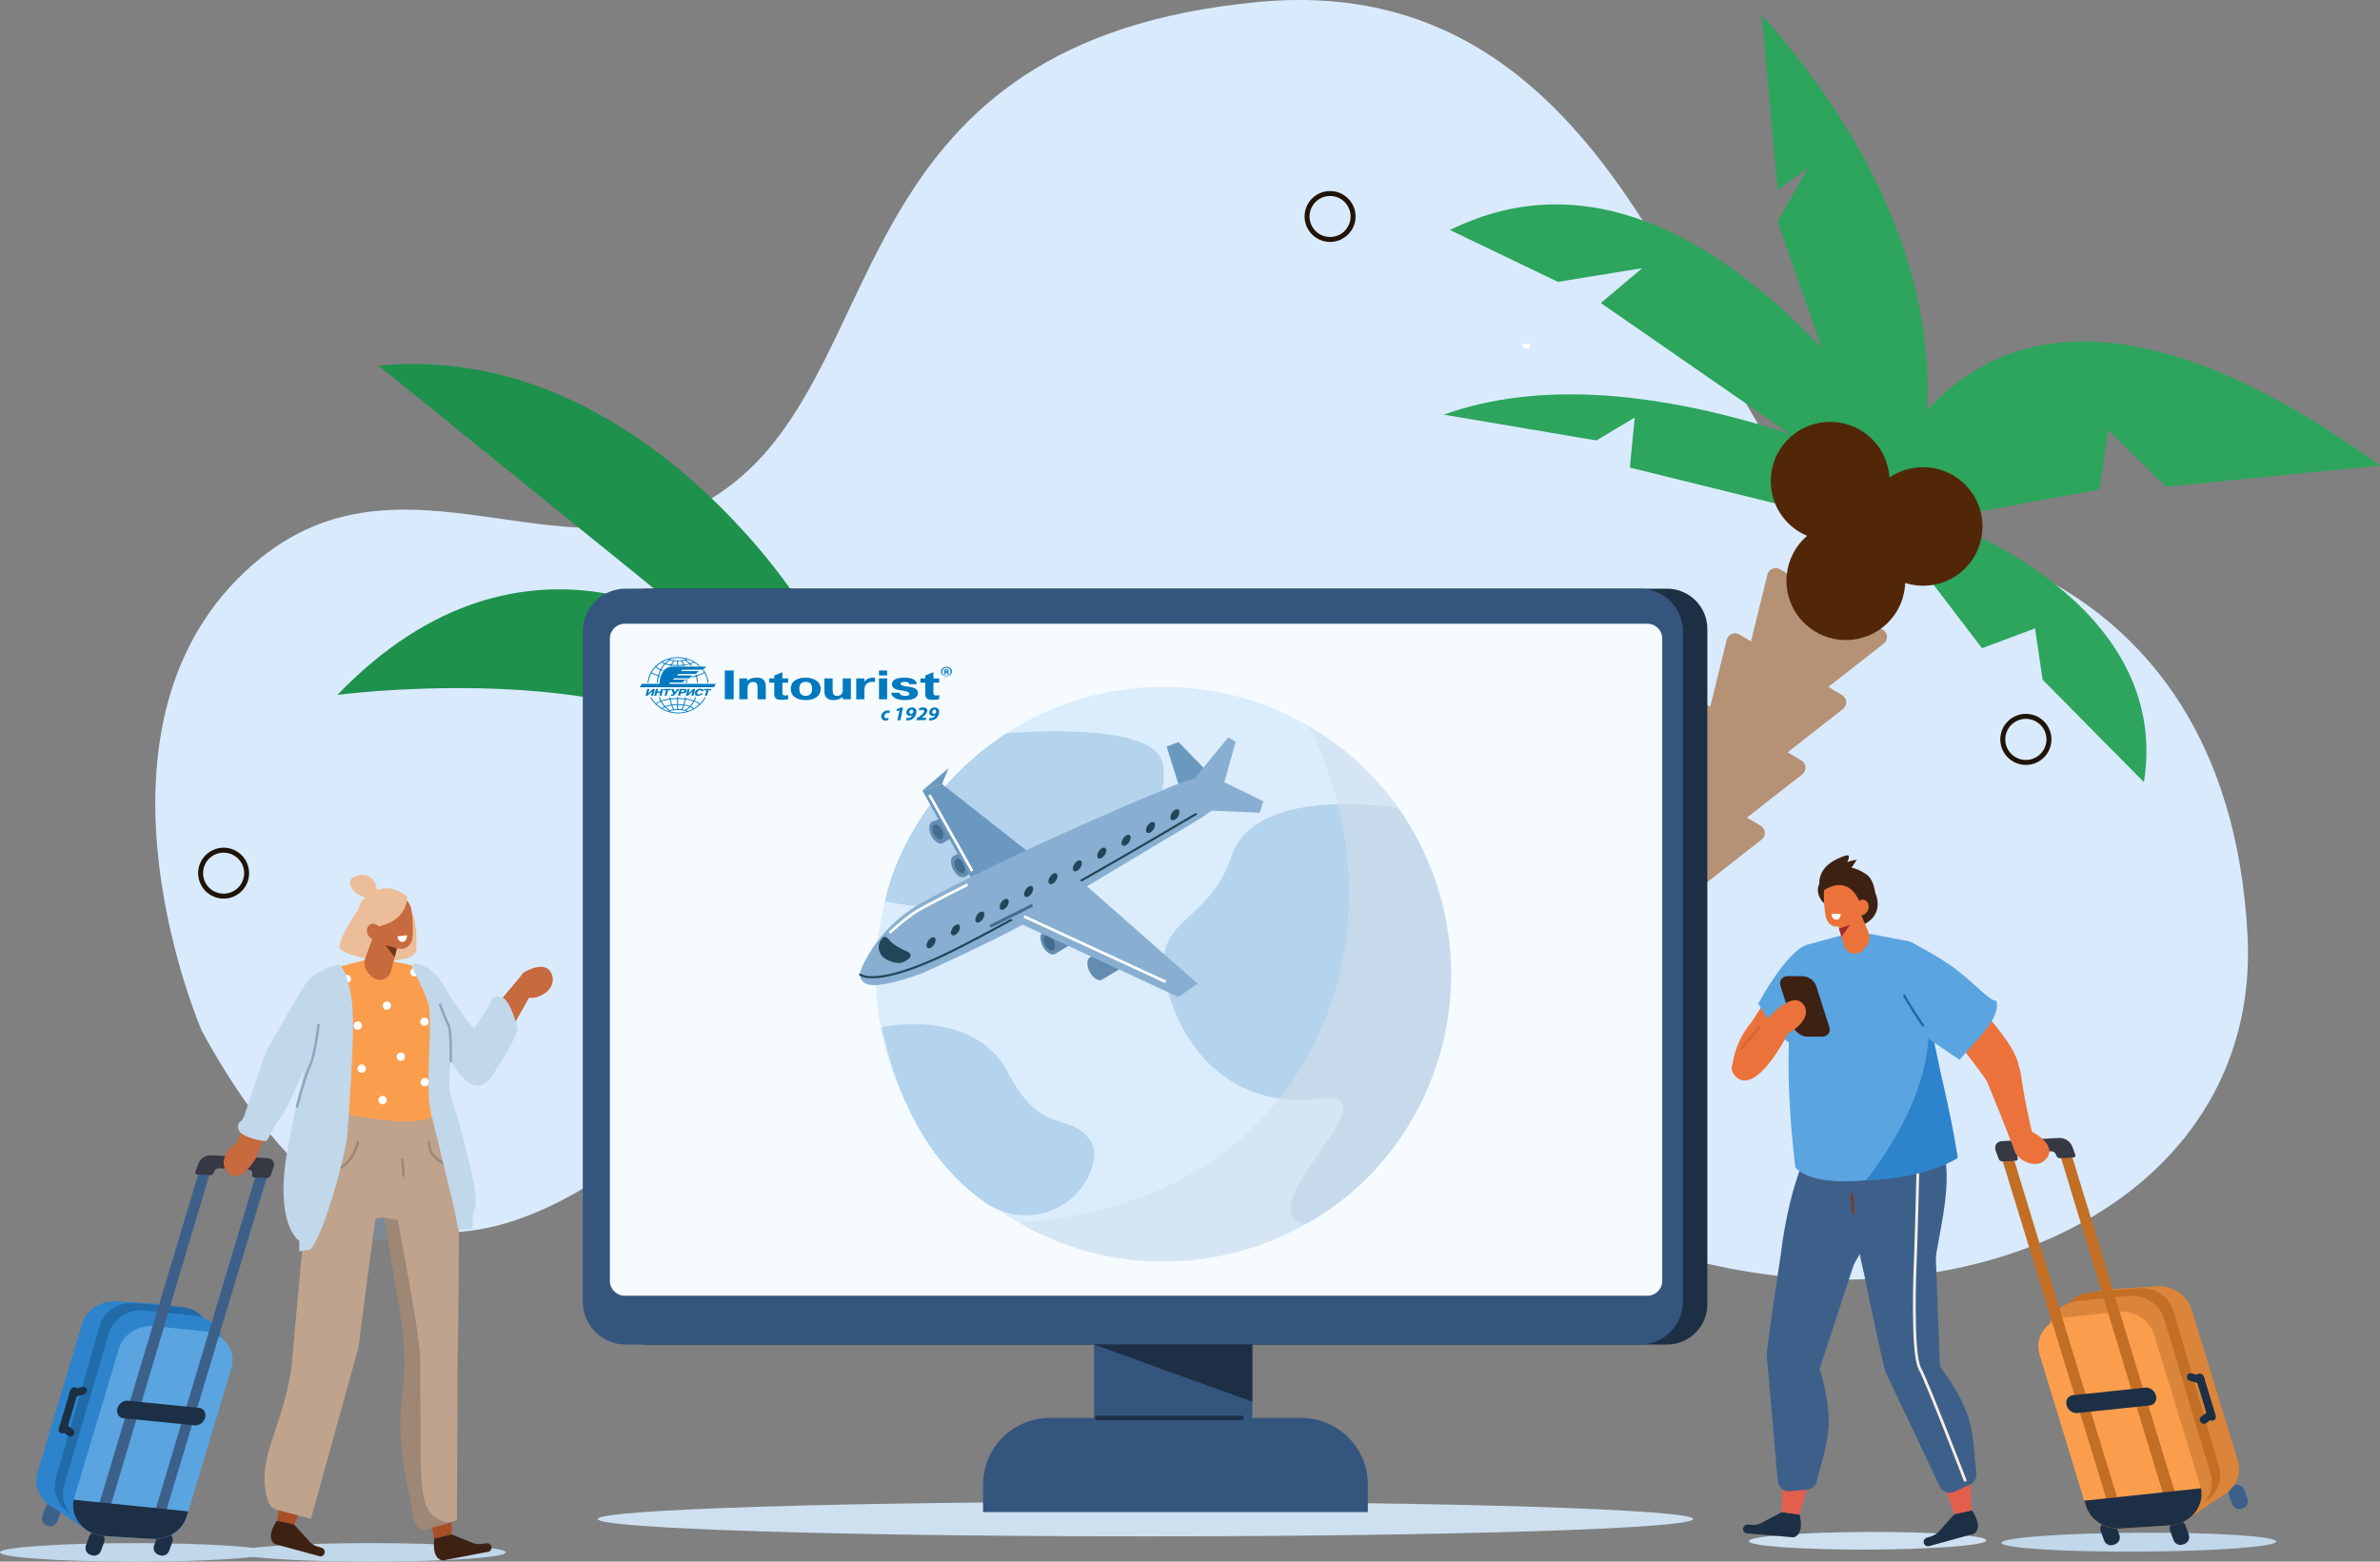 <svg width="640" height="420" viewBox="0 0 640 420" fill="none" xmlns="http://www.w3.org/2000/svg">
<rect x="0" y="0" width="640" height="420" fill="#808080" stroke="none"/>
<g clip-path="url(#clip0_1_3261)">
<path d="M54.292 277.318C54.292 277.318 20.589 199.868 63.712 155.875C106.834 111.883 155.128 163.595 197.569 129.667C240.009 95.738 227.152 10.85 338.65 0.507C450.148 -9.835 459.234 140.594 504.689 142.61C504.689 142.61 598.849 144.771 604.381 251.64C609.912 358.509 428.227 389.342 342.658 254.514C257.089 119.687 152.731 457.154 54.292 277.318Z" fill="#D9EAFD"/>
<path d="M469.754 219.901L484.655 208.242C484.946 208.014 485.176 207.719 485.326 207.382C485.476 207.045 485.542 206.676 485.517 206.308C485.493 205.94 485.379 205.584 485.185 205.27C484.991 204.956 484.724 204.694 484.406 204.506L480.707 202.331L495.605 190.668C495.896 190.441 496.127 190.146 496.277 189.809C496.428 189.472 496.494 189.103 496.469 188.735C496.445 188.367 496.33 188.01 496.136 187.696C495.942 187.382 495.674 187.12 495.356 186.933L491.657 184.745L506.555 173.086C506.846 172.858 507.076 172.563 507.227 172.226C507.378 171.889 507.443 171.52 507.419 171.152C507.394 170.784 507.28 170.427 507.086 170.113C506.892 169.799 506.624 169.537 506.305 169.35L478.64 153.082C478.335 152.903 477.992 152.798 477.639 152.774C477.286 152.751 476.932 152.81 476.606 152.948C476.28 153.085 475.991 153.296 475.761 153.565C475.532 153.834 475.368 154.152 475.283 154.495L470.851 172.498L467.69 170.64C467.385 170.461 467.043 170.355 466.69 170.331C466.337 170.307 465.983 170.366 465.657 170.503C465.331 170.64 465.041 170.852 464.811 171.12C464.582 171.389 464.418 171.708 464.334 172.051L459.898 190.071L456.737 188.211C456.433 188.031 456.09 187.925 455.737 187.902C455.384 187.878 455.03 187.937 454.704 188.075C454.378 188.212 454.089 188.424 453.86 188.693C453.631 188.962 453.468 189.281 453.384 189.624L448.949 207.627L445.794 205.811C445.489 205.632 445.147 205.526 444.794 205.502C444.441 205.478 444.088 205.537 443.762 205.674C443.436 205.811 443.146 206.023 442.917 206.291C442.688 206.56 442.524 206.879 442.44 207.222L437.545 227.1C436.946 229.537 437.134 232.101 438.082 234.426C439.029 236.75 440.688 238.717 442.822 240.043C444.898 241.333 447.321 241.954 449.762 241.822C452.204 241.69 454.546 240.811 456.47 239.305L473.709 225.803C474 225.576 474.23 225.281 474.381 224.944C474.532 224.607 474.597 224.238 474.573 223.87C474.548 223.502 474.434 223.145 474.24 222.831C474.046 222.517 473.778 222.255 473.459 222.068L469.754 219.901Z" fill="#B59276"/>
<path d="M508.595 147.078C510.001 145.503 544.86 84.132 473.763 4.015L478.018 51.121L486.158 45.163L478.024 59.628L508.595 147.078Z" fill="#2DA55D"/>
<path d="M528.397 149.298C529.635 147.582 464.21 25.081 389.903 61.863L418.942 75.803L441.587 72.124L430.469 81.495L528.397 149.298Z" fill="#2DA55D"/>
<path d="M510.816 127.35C507.784 128.07 440.202 92.863 388.233 111.52L429.288 118.46L439.595 112.297L438.281 125.754L525.028 147.147L510.816 127.35Z" fill="#2DA55D"/>
<path d="M505.686 127.776C510.755 122.571 537.901 51.235 640.003 125.205L582.472 130.906L566.958 115.703L564.533 131.626L514.262 140.939L505.686 127.776Z" fill="#2DA55D"/>
<path d="M521.648 139.82C521.648 139.82 584.32 161.123 576.52 210.363L549.281 182.807L547.237 169.005L532.982 174.34L506.2 139.235L521.648 139.82Z" fill="#2DA55D"/>
<path d="M527.393 153.818C534.155 148.163 535.045 138.105 529.381 131.353C523.717 124.601 513.644 123.712 506.883 129.368C500.121 135.023 499.231 145.081 504.895 151.833C510.558 158.585 520.631 159.474 527.393 153.818Z" fill="#522708"/>
<path d="M507.656 167.476C513.893 161.248 513.892 151.151 507.656 144.923C501.419 138.695 491.306 138.695 485.069 144.923C478.832 151.151 478.832 161.248 485.069 167.476C491.306 173.704 501.419 173.704 507.656 167.476Z" fill="#522708"/>
<path d="M503.112 140.992C509.521 134.942 509.805 124.848 503.746 118.448C497.687 112.048 487.579 111.764 481.169 117.814C474.759 123.865 474.475 133.958 480.534 140.358C486.594 146.759 496.702 147.042 503.112 140.992Z" fill="#522708"/>
<path d="M214.688 161.588C214.688 161.588 170.549 91.546 101.831 98.354L191.253 170.758C191.253 170.758 141.24 134.416 90.737 186.882C90.737 186.882 158.53 178.085 192.617 199.184C192.617 199.184 213.585 219.61 220.361 218.713C261.638 213.25 214.688 161.588 214.688 161.588Z" fill="#1E914C"/>
<path d="M308.018 413.198C389.354 413.198 455.289 411.113 455.289 408.541C455.289 405.97 389.354 403.885 308.018 403.885C226.683 403.885 160.747 405.97 160.747 408.541C160.747 411.113 226.683 413.198 308.018 413.198Z" fill="#CEE0F0"/>
<path d="M336.76 324.437H294.199V400.89H336.76V324.437Z" fill="#34557D"/>
<path d="M367.827 406.663H264.358V399.249C264.358 394.501 266.246 389.948 269.608 386.59C272.97 383.233 277.53 381.346 282.285 381.345H349.894C354.649 381.346 359.208 383.233 362.57 386.59C365.932 389.948 367.821 394.501 367.821 399.249L367.827 406.663Z" fill="#34557D"/>
<path d="M448.273 158.321H174.125C168.136 158.321 163.281 163.169 163.281 169.149V350.786C163.281 356.767 168.136 361.615 174.125 361.615H448.273C454.262 361.615 459.117 356.767 459.117 350.786V169.149C459.117 163.169 454.262 158.321 448.273 158.321Z" fill="#1D2F45"/>
<path d="M441.007 361.612H168.26C165.198 361.611 162.263 360.396 160.098 358.234C157.934 356.072 156.718 353.141 156.718 350.084V169.845C156.718 166.788 157.934 163.857 160.098 161.695C162.263 159.533 165.198 158.318 168.26 158.318H441.007C444.069 158.318 447.005 159.532 449.17 161.694C451.335 163.856 452.551 166.788 452.551 169.845V350.084C452.551 353.141 451.335 356.073 449.17 358.235C447.005 360.397 444.069 361.612 441.007 361.612Z" fill="#34557D"/>
<path d="M443 167.753H168C165.791 167.753 164 169.544 164 171.753V344.486C164 346.696 165.791 348.486 168 348.486H443C445.209 348.486 447 346.696 447 344.486V171.753C447 169.544 445.209 167.753 443 167.753Z" fill="#F5FBFF"/>
<g clip-path="url(#clip1_1_3261)">
<path d="M312.874 339.273C355.614 339.273 390.261 304.677 390.261 262C390.261 219.324 355.614 184.728 312.874 184.728C270.135 184.728 235.488 219.324 235.488 262C235.488 304.677 270.135 339.273 312.874 339.273Z" fill="#DBEDFC"/>
<path d="M375.998 217.29C372.567 216.752 337.411 211.664 331.238 230.156C324.76 249.562 308.435 246.328 314.014 266.379C319.594 286.43 335.124 298.075 354.559 295.487C376.894 292.513 334.158 325.617 351.028 329.242C388.289 308.845 403.595 257.783 375.998 217.29Z" fill="#B4D3ED"/>
<path d="M270.695 197.207C270.695 197.207 311.359 193.469 312.757 205.754C314.156 218.04 307.864 215.843 296.664 222.928C285.464 230.013 271.355 226.289 265.015 237.065C258.674 247.841 238.01 242.358 238.01 242.358C238.01 242.358 242.389 215.61 270.695 197.207Z" fill="#B4D3ED"/>
<path d="M237.086 276.226C237.086 276.226 261.925 270.907 270.988 288.371C280.05 305.834 287.188 298.722 293.02 306.485C294.658 308.667 294.505 311.545 293.437 314.545C289.331 326.105 275.197 330.482 265.079 323.526C254.86 316.508 242.755 302.802 237.086 276.226Z" fill="#B4D3ED"/>
<g style="mix-blend-mode:multiply" opacity="0.57">
<path d="M379.729 300.918C358.204 337.792 310.822 350.251 273.9 328.757C355.615 323.518 379.249 248.264 351.849 195.244C388.772 216.738 401.255 264.05 379.729 300.918Z" fill="#D3E0EB"/>
</g>
<path d="M318.044 214.566L313.712 200.801L316.91 199.568L327.523 210.487L318.044 214.566Z" fill="#6B98BF"/>
<path d="M255.853 220.016L255.605 220.077L255.659 219.101L250.699 221.002H250.679C250.219 221.193 249.908 221.693 249.872 222.448C249.789 223.889 250.709 225.703 251.924 226.498C252.608 226.946 253.242 226.978 253.678 226.662L260.107 222.797L255.853 220.016Z" fill="#638CB0"/>
<path d="M253.66 224.701C253.605 225.65 252.913 225.995 252.112 225.469C251.692 225.162 251.351 224.761 251.116 224.298C250.881 223.834 250.759 223.322 250.76 222.803C250.814 221.854 251.506 221.511 252.308 222.035C252.727 222.342 253.068 222.744 253.303 223.207C253.538 223.67 253.66 224.182 253.66 224.701Z" fill="#436C8F"/>
<path d="M261.721 229.11L261.473 229.17L261.528 228.195L256.567 230.095H256.547C256.087 230.297 255.776 230.784 255.74 231.54C255.657 232.981 256.578 234.794 257.794 235.592C258.476 236.039 259.11 236.069 259.546 235.755L265.975 231.89L261.721 229.11Z" fill="#638CB0"/>
<path d="M259.534 233.835C259.479 234.782 258.785 235.127 257.986 234.603C257.566 234.296 257.225 233.894 256.99 233.43C256.755 232.967 256.633 232.454 256.634 231.935C256.688 230.988 257.381 230.643 258.182 231.167C258.601 231.475 258.942 231.876 259.177 232.34C259.412 232.803 259.534 233.315 259.534 233.835Z" fill="#436C8F"/>
<path d="M282.748 234.004L253.323 210.878L248.052 212.631L265.787 244.436L282.748 234.004Z" fill="#6B98BF"/>
<path d="M323.107 219.93L277.855 247.013C271.91 250.908 248.409 261.583 248.409 261.583C244.488 263.093 240.174 264.372 236.432 264.884C232.53 265.416 230.177 263.627 231.823 260.048C234.324 254.642 239.088 247.638 248.401 242.489C273.286 228.747 312.287 212.668 312.287 212.668C312.287 212.668 319.667 209.242 325.119 208.626C328.465 208.253 330.523 211.717 329.042 214.733C328.318 216.214 325.484 218.354 323.107 219.93Z" fill="#88AFD1"/>
<path d="M275.445 248.454L275.542 248.399C275.537 248.387 275.531 248.376 275.524 248.365C275.493 248.39 275.467 248.42 275.445 248.454Z" fill="#EDD9BE"/>
<path d="M310.273 227.736L310.38 227.669C310.376 227.656 310.372 227.643 310.366 227.631C310.331 227.662 310.3 227.698 310.273 227.736Z" fill="#EDD9BE"/>
<path d="M248.052 212.631L255.068 206.601L253.323 210.878L248.052 212.631Z" fill="#6B98BF"/>
<path d="M249.934 213.792L261.443 234.26" stroke="white" stroke-width="0.724" stroke-miterlimit="10"/>
<path d="M298.797 256.312L298.531 256.377L298.591 255.337L293.304 257.352H293.282C292.792 257.553 292.461 258.089 292.414 258.893C292.326 260.429 293.306 262.361 294.602 263.209C295.33 263.687 296.004 263.721 296.47 263.385L303.319 259.266L298.797 256.312Z" fill="#638CB0"/>
<path d="M286.173 249.399L285.908 249.463L285.967 248.423L280.68 250.438H280.66C280.169 250.64 279.838 251.176 279.792 251.98C279.705 253.515 280.684 255.448 281.979 256.296C282.708 256.774 283.392 256.808 283.848 256.471L290.709 252.353L286.173 249.399Z" fill="#638CB0"/>
<path d="M283.701 254.541C283.644 255.548 282.906 255.917 282.052 255.359C281.199 254.801 280.555 253.527 280.611 252.516C280.668 251.504 281.418 251.14 282.262 251.698C283.105 252.256 283.759 253.529 283.701 254.541Z" fill="#436C8F"/>
<path d="M327.813 209.683L339.721 215.513L338.72 218.579L320.643 217.82L327.813 209.683Z" fill="#88AFD1"/>
<path d="M318.845 212.829C318.898 211.906 330.348 198.299 330.348 198.299L332.275 199.508L329.101 210.81L318.845 212.829Z" fill="#88AFD1"/>
<path d="M237.524 257.447C238.307 258.107 239.425 258.684 241.025 258.96C241.945 259.11 242.888 258.893 243.648 258.355L244.409 257.823C244.56 257.719 244.68 257.576 244.756 257.409C244.833 257.243 244.863 257.059 244.844 256.877C244.826 256.694 244.758 256.521 244.65 256.373C244.541 256.226 244.394 256.11 244.226 256.038C242.514 255.327 240.02 254.075 238.777 252.423C238.392 251.911 237.554 251.742 237.205 252.363C236.886 252.715 236.64 253.127 236.483 253.575C236.326 254.023 236.26 254.498 236.29 254.972C236.32 255.446 236.444 255.909 236.656 256.334C236.868 256.759 237.163 257.137 237.524 257.447Z" fill="#224659"/>
<path d="M234.6 263.121C231.995 263.121 231.169 262.365 231.087 262.293C231.034 262.239 231.005 262.166 231.005 262.091C231.005 262.016 231.034 261.944 231.087 261.89C231.141 261.838 231.213 261.81 231.288 261.81C231.363 261.81 231.436 261.838 231.49 261.89C231.549 261.942 235.696 265.378 255.114 255.903C274.915 246.241 320.976 218.966 321.438 218.692C321.505 218.657 321.582 218.649 321.655 218.669C321.727 218.689 321.789 218.737 321.827 218.801C321.866 218.866 321.878 218.943 321.861 219.016C321.844 219.089 321.8 219.153 321.737 219.194C321.273 219.468 275.193 246.755 255.371 256.425C244.153 261.886 237.93 263.121 234.6 263.121Z" fill="#224659"/>
<path d="M267.668 245.268L316.856 268.158L322.042 264.545L286.401 233.18L267.668 245.268Z" fill="#88AFD1"/>
<path d="M249.151 254.158C249.109 254.906 249.62 255.236 250.296 254.898C250.652 254.694 250.955 254.41 251.18 254.068C251.406 253.726 251.547 253.336 251.593 252.929C251.636 252.181 251.123 251.851 250.449 252.189C250.093 252.392 249.79 252.676 249.564 253.019C249.339 253.361 249.197 253.751 249.151 254.158Z" fill="#224659"/>
<path d="M255.708 250.712C255.665 251.462 256.178 251.792 256.852 251.454C257.208 251.251 257.511 250.967 257.737 250.625C257.962 250.283 258.104 249.892 258.15 249.485C258.192 248.738 257.679 248.405 257.005 248.746C256.649 248.949 256.346 249.232 256.121 249.574C255.895 249.916 255.754 250.306 255.708 250.712Z" fill="#224659"/>
<path d="M262.264 247.269C262.222 248.018 262.734 248.349 263.408 248.01C263.764 247.807 264.067 247.523 264.292 247.181C264.518 246.839 264.659 246.449 264.706 246.042C264.748 245.294 264.238 244.962 263.562 245.302C263.206 245.505 262.903 245.789 262.677 246.131C262.452 246.472 262.31 246.862 262.264 247.269Z" fill="#224659"/>
<path d="M268.82 243.819C268.778 244.567 269.291 244.899 269.965 244.561C270.32 244.357 270.623 244.073 270.849 243.731C271.074 243.389 271.216 242.999 271.262 242.592C271.304 241.845 270.794 241.512 270.12 241.851C269.764 242.055 269.461 242.339 269.236 242.681C269.01 243.023 268.868 243.413 268.82 243.819Z" fill="#224659"/>
<path d="M275.377 240.382C275.334 241.129 275.847 241.462 276.521 241.121C276.877 240.918 277.18 240.635 277.405 240.293C277.631 239.951 277.772 239.561 277.818 239.155C277.863 238.405 277.35 238.074 276.676 238.413C276.321 238.617 276.018 238.901 275.792 239.243C275.567 239.585 275.424 239.975 275.377 240.382Z" fill="#224659"/>
<path d="M281.935 236.938C281.891 237.686 282.403 238.018 283.077 237.678C283.433 237.475 283.736 237.191 283.962 236.849C284.188 236.507 284.33 236.118 284.377 235.711C284.419 234.961 283.907 234.631 283.233 234.969C282.877 235.173 282.573 235.457 282.348 235.799C282.123 236.141 281.981 236.531 281.935 236.938Z" fill="#224659"/>
<path d="M288.491 233.494C288.449 234.242 288.96 234.572 289.634 234.234C289.99 234.031 290.294 233.748 290.52 233.405C290.746 233.063 290.887 232.673 290.933 232.265C290.976 231.518 290.463 231.187 289.789 231.526C289.433 231.729 289.13 232.013 288.904 232.355C288.679 232.697 288.537 233.088 288.491 233.494Z" fill="#224659"/>
<path d="M295.048 230.051C295.005 230.798 295.518 231.129 296.192 230.79C296.548 230.587 296.851 230.303 297.077 229.961C297.302 229.619 297.443 229.229 297.489 228.822C297.532 228.074 297.019 227.744 296.345 228.082C295.989 228.285 295.686 228.569 295.461 228.912C295.235 229.254 295.094 229.644 295.048 230.051Z" fill="#224659"/>
<path d="M301.596 226.607C301.554 227.355 302.066 227.685 302.74 227.347C303.096 227.144 303.399 226.859 303.625 226.517C303.85 226.175 303.992 225.785 304.038 225.378C304.08 224.63 303.57 224.3 302.894 224.638C302.537 224.841 302.234 225.126 302.009 225.468C301.783 225.81 301.642 226.2 301.596 226.607Z" fill="#224659"/>
<path d="M308.16 223.162C308.118 223.911 308.631 224.242 309.305 223.903C309.661 223.7 309.964 223.416 310.189 223.074C310.415 222.732 310.556 222.341 310.602 221.935C310.645 221.187 310.134 220.854 309.46 221.195C309.103 221.397 308.8 221.681 308.574 222.023C308.348 222.365 308.206 222.755 308.16 223.162Z" fill="#224659"/>
<path d="M316.747 219.654C317.257 218.888 317.311 218.028 316.869 217.734C316.426 217.441 315.653 217.824 315.144 218.591C314.634 219.358 314.58 220.217 315.022 220.511C315.465 220.805 316.238 220.421 316.747 219.654Z" fill="#224659"/>
<path d="M275.383 246.481L313.445 264.056" stroke="white" stroke-width="0.724" stroke-miterlimit="10"/>
<path d="M239.205 250.906C239.205 250.906 243.485 246.86 246.857 244.861C249.682 243.185 260.214 237.905 260.214 237.905" stroke="white" stroke-width="0.724" stroke-miterlimit="10"/>
<path d="M266.56 248.996L277.328 243.618" stroke="#436C8F" stroke-width="0.807" stroke-linecap="round" stroke-linejoin="round"/>
</g>
<path d="M294.199 361.615H336.763V376.98L294.199 361.615Z" fill="#1D2F45"/>
<path d="M295.052 381.349H333.836" stroke="#1D2F45" stroke-width="1.203" stroke-linecap="round" stroke-linejoin="round"/>
<path fill-rule="evenodd" clip-rule="evenodd" d="M409.327 92.632L411.43 92.332C411.43 92.332 411.607 93.766 410.583 93.799C409.558 93.832 409.327 92.632 409.327 92.632Z" fill="white"/>
<path d="M357.667 64.401C361.084 64.401 363.854 61.635 363.854 58.223C363.854 54.812 361.084 52.045 357.667 52.045C354.25 52.045 351.48 54.812 351.48 58.223C351.48 61.635 354.25 64.401 357.667 64.401Z" stroke="#1F1406" stroke-width="1.332" stroke-linecap="round" stroke-linejoin="round"/>
<path d="M550.959 199.351C551.232 195.939 548.684 192.951 545.267 192.679C541.85 192.406 538.858 194.95 538.585 198.362C538.311 201.774 540.86 204.761 544.277 205.034C547.694 205.307 550.685 202.763 550.959 199.351Z" stroke="#1F1406" stroke-width="1.337" stroke-linecap="round" stroke-linejoin="round"/>
<path d="M62.502 240.542C65.659 239.236 67.158 235.623 65.85 232.47C64.542 229.318 60.923 227.821 57.766 229.127C54.609 230.433 53.11 234.046 54.418 237.199C55.726 240.351 59.345 241.848 62.502 240.542Z" stroke="#1F1406" stroke-width="1.332" stroke-linecap="round" stroke-linejoin="round"/>
<path fill-rule="evenodd" clip-rule="evenodd" d="M96.372 244.58C96.372 244.58 91.218 251.859 91.263 254.703C91.308 257.548 111.997 260.935 111.997 255.078C111.997 249.222 112.081 243.536 106.805 242.867C101.528 242.198 96.372 244.58 96.372 244.58Z" fill="#EBBE99"/>
<path fill-rule="evenodd" clip-rule="evenodd" d="M110.572 332.748L98.171 333.918L101.858 319.864L109.902 323.377L110.572 332.748Z" fill="#7C8A96"/>
<path fill-rule="evenodd" clip-rule="evenodd" d="M0 417.507C0 418.884 16.226 420 36.272 420C56.317 420 72.543 418.884 72.543 417.507C72.543 416.13 56.302 415.016 36.272 415.016C16.241 415.016 0 416.133 0 417.507Z" fill="#C1D7EA"/>
<path d="M12.248 405.338L11.372 407.734C11.005 408.738 11.522 409.849 12.528 410.215L12.914 410.356C13.92 410.723 15.033 410.206 15.4 409.202L16.276 406.807C16.643 405.803 16.125 404.692 15.12 404.325L14.733 404.184C13.728 403.817 12.615 404.334 12.248 405.338Z" fill="#3D608A"/>
<path d="M42.304 413.257L41.428 415.652C41.06 416.656 41.578 417.767 42.583 418.134L42.97 418.275C43.975 418.642 45.088 418.125 45.455 417.121L46.332 414.726C46.699 413.722 46.182 412.611 45.176 412.244L44.79 412.103C43.784 411.736 42.671 412.253 42.304 413.257Z" fill="#1D2F45"/>
<path d="M12.263 403.984C12.623 404.311 23.462 411.578 23.462 411.578L57.786 356.874L46.206 351.494L12.263 403.984Z" fill="#2D84CC"/>
<path d="M44.195 350.765L31.338 349.994C27.068 349.739 23.192 352.274 22.056 356.064L10.069 396.051C8.567 401.106 12.473 406.162 18.164 406.504L31.022 407.275C35.289 407.53 39.168 404.995 40.304 401.205L52.29 361.219C53.805 356.163 49.89 351.107 44.195 350.765Z" fill="#2D84CC"/>
<path d="M48.597 351.485L35.818 350.462C31.668 350.213 27.894 352.811 26.779 356.685L15.027 397.551C13.543 402.717 17.338 407.869 22.873 408.202L35.367 408.952C39.514 409.198 43.291 406.6 44.403 402.726L56.155 361.861C57.639 356.694 54.132 351.815 48.597 351.485Z" fill="#206BA8"/>
<path d="M23.983 413.256L23.106 415.651C22.739 416.655 23.256 417.767 24.261 418.133L24.648 418.274C25.654 418.641 26.766 418.125 27.134 417.121L28.01 414.725C28.378 413.721 27.86 412.61 26.855 412.243L26.468 412.102C25.463 411.736 24.35 412.252 23.983 413.256Z" fill="#1D2F45"/>
<path d="M19.781 385.924C19.873 385.825 19.943 385.708 19.987 385.58C20.031 385.452 20.048 385.317 20.037 385.182C20.027 385.048 19.988 384.917 19.924 384.797C19.861 384.678 19.773 384.574 19.667 384.49L17.885 383.149C17.653 382.992 17.371 382.927 17.093 382.966C16.816 383.004 16.563 383.144 16.383 383.359C16.291 383.458 16.221 383.576 16.177 383.704C16.133 383.832 16.115 383.967 16.126 384.102C16.137 384.237 16.175 384.368 16.239 384.488C16.303 384.607 16.39 384.712 16.497 384.796L18.279 386.137C18.511 386.294 18.793 386.358 19.071 386.319C19.348 386.28 19.601 386.139 19.781 385.924Z" fill="#1D2F45"/>
<path d="M23.339 373.727C23.302 373.596 23.239 373.473 23.154 373.367C23.068 373.261 22.962 373.173 22.841 373.109C22.721 373.045 22.588 373.006 22.452 372.995C22.316 372.984 22.179 373 22.049 373.043L19.471 373.778C19.198 373.848 18.962 374.02 18.812 374.258C18.661 374.497 18.608 374.783 18.663 375.06C18.7 375.191 18.763 375.313 18.848 375.419C18.933 375.525 19.039 375.613 19.159 375.677C19.28 375.741 19.412 375.78 19.547 375.791C19.683 375.803 19.82 375.786 19.949 375.744L22.53 375.006C22.803 374.936 23.039 374.765 23.189 374.527C23.339 374.289 23.393 374.003 23.339 373.727Z" fill="#1D2F45"/>
<path d="M20.25 373.106C20.384 373.132 20.512 373.186 20.625 373.265C20.737 373.343 20.832 373.445 20.902 373.562C20.973 373.68 21.018 373.811 21.034 373.947C21.051 374.083 21.038 374.221 20.998 374.351L17.903 384.706C17.811 384.981 17.623 385.213 17.374 385.36C17.124 385.507 16.83 385.56 16.545 385.507C16.411 385.481 16.285 385.428 16.173 385.35C16.061 385.273 15.967 385.172 15.897 385.056C15.827 384.94 15.782 384.81 15.765 384.675C15.748 384.541 15.76 384.404 15.8 384.274L18.892 373.922C18.98 373.645 19.167 373.409 19.417 373.259C19.667 373.109 19.963 373.055 20.25 373.106Z" fill="#1D2F45"/>
<path d="M51.557 353.754L38.552 352.421C34.285 352.166 30.403 354.762 29.264 358.632L17.245 399.483C15.742 404.647 19.649 409.805 25.334 410.147L38.192 410.918C42.459 411.173 46.341 408.58 47.48 404.71L59.499 363.859C61.023 358.695 57.267 354.096 51.557 353.754Z" fill="#2D84CC"/>
<path d="M54.214 357.975L41.266 356.64C36.999 356.382 33.12 358.917 31.984 362.704L20.006 402.667C18.504 407.719 22.41 412.772 28.119 413.114L40.974 413.885C45.244 414.14 49.12 411.608 50.256 407.821L62.243 367.859C63.736 362.806 59.908 358.317 54.214 357.975Z" fill="#5AA4E0"/>
<path d="M26.569 404.8L53.24 316.074C53.949 313.719 54.244 314.931 55.148 314.769C56.05 314.607 57.017 313.569 56.308 315.93L29.865 404.611C29.141 406.966 25.86 407.155 26.569 404.8Z" fill="#3D608A"/>
<path d="M41.641 406.627L68.541 316.914C69.271 314.493 70.608 312.369 71.518 312.201C72.42 312.03 72.57 313.869 71.843 316.293L44.418 407.206C43.703 409.619 40.926 409.051 41.641 406.627Z" fill="#3D608A"/>
<path d="M50.605 406.477L50.205 407.809C49.069 411.596 45.19 414.128 40.923 413.873L28.065 413.102C22.636 412.778 18.825 408.166 19.796 403.36L50.605 406.477Z" fill="#1D2F45"/>
<path fill-rule="evenodd" clip-rule="evenodd" d="M140.038 263.357C140.001 262.955 140.084 262.551 140.276 262.197C140.468 261.842 140.76 261.551 141.117 261.361C143.085 260.311 146.997 258.73 148.328 261.88C150.131 266.156 144.29 269.082 142.141 268.238C140.675 267.644 140.2 264.986 140.038 263.357Z" fill="#C76A3E"/>
<path fill-rule="evenodd" clip-rule="evenodd" d="M114.359 262.1L126.979 278.065L140.327 262.184L143.743 265.703L132.712 285.317C131.976 286.628 130.284 287.861 128.56 288.695C127.824 289.045 126.994 289.146 126.196 288.984C125.397 288.822 124.674 288.404 124.133 287.795L112 274.2C109.491 274.683 111.27 261.755 114.359 262.1Z" fill="#C76A3E"/>
<path fill-rule="evenodd" clip-rule="evenodd" d="M97.859 244.886C97.859 244.886 94.833 252.069 100.72 254.625C106.606 257.182 105.945 243.254 105.945 243.254L97.859 244.886Z" fill="#EBBE99"/>
<path fill-rule="evenodd" clip-rule="evenodd" d="M109.476 259.324L102.64 257.956L99.566 257.824L87.546 260.938C85.564 261.723 83.937 263.204 82.972 265.103C82.008 267.002 81.772 269.187 82.309 271.248L84.391 283.76C86.459 292.479 86.993 298.318 86.549 308.741C97.597 311.286 109.62 314.925 115.539 307.754C116.489 289.091 119.695 276.979 115.491 264.578C115.038 263.252 114.244 262.069 113.188 261.147C112.132 260.225 110.852 259.596 109.476 259.324Z" fill="#FA9E4E"/>
<path fill-rule="evenodd" clip-rule="evenodd" d="M107.517 252.114L105.149 261.181C105.008 261.719 104.727 262.209 104.335 262.603C103.942 262.996 103.451 263.278 102.913 263.42C102.376 263.561 101.81 263.558 101.274 263.409C100.738 263.26 100.251 262.972 99.863 262.574L99.118 261.802C98.587 261.258 98.223 260.574 98.067 259.83C97.911 259.086 97.97 258.313 98.238 257.602L102.186 247.1L107.517 252.108V252.114Z" fill="#C76A3E"/>
<path fill-rule="evenodd" clip-rule="evenodd" d="M99.857 245.318C99.766 244.602 99.963 243.88 100.406 243.309C100.848 242.739 101.499 242.367 102.216 242.276L107.408 241.616C108.911 241.427 110.035 242.516 110.452 243.968C110.948 245.672 111.14 249.309 110.957 251.967C110.852 253.467 109.866 254.968 108.376 255.151C106.783 255.352 101.816 254.445 100.993 251.661C100.368 249.543 100.137 247.511 99.857 245.318Z" fill="#C76A3E"/>
<path fill-rule="evenodd" clip-rule="evenodd" d="M96.17 249.498C96.17 249.498 95.551 243.728 97.88 241.64C101.008 238.831 105.149 237.367 109.488 241.228C109.488 241.228 109.899 250.146 96.17 249.498Z" fill="#EBBE99"/>
<path fill-rule="evenodd" clip-rule="evenodd" d="M98.956 251.445C99.521 252.543 100.717 253.053 101.627 252.585C102.537 252.117 102.814 250.851 102.249 249.753C101.684 248.654 100.488 248.144 99.578 248.612C98.667 249.081 98.391 250.35 98.956 251.445Z" fill="#C76A3E"/>
<path fill-rule="evenodd" clip-rule="evenodd" d="M106.723 255.079L106.104 257.455L103.652 254.181L106.723 255.079Z" fill="#6E3418"/>
<path fill-rule="evenodd" clip-rule="evenodd" d="M109.455 251.541L106.859 251.82C106.859 251.82 107.096 253.584 108.331 253.32C109.566 253.056 109.455 251.541 109.455 251.541Z" fill="white"/>
<path fill-rule="evenodd" clip-rule="evenodd" d="M92.64 302.215C92.64 302.215 93.586 280.849 87.585 265.01L84.529 270.99C84.529 270.99 83.153 272.013 82.3 271.236C82.3 271.236 83.898 281.194 85.431 288.638C86.48 293.739 86.684 302.935 86.684 302.935L92.64 302.215Z" fill="#4E8CBE"/>
<path fill-rule="evenodd" clip-rule="evenodd" d="M90.743 293.211C90.728 293.434 90.646 293.647 90.509 293.823C90.372 293.999 90.185 294.13 89.973 294.2C89.761 294.27 89.533 294.276 89.318 294.216C89.102 294.156 88.91 294.034 88.764 293.865C88.619 293.695 88.527 293.486 88.501 293.265C88.474 293.043 88.514 292.819 88.616 292.62C88.718 292.421 88.876 292.257 89.072 292.149C89.267 292.04 89.49 291.992 89.713 292.011C90.008 292.035 90.282 292.175 90.475 292.4C90.668 292.624 90.764 292.916 90.743 293.211Z" fill="#EDDDED"/>
<path fill-rule="evenodd" clip-rule="evenodd" d="M98.376 287.495C98.36 287.718 98.278 287.931 98.141 288.107C98.004 288.283 97.817 288.415 97.605 288.485C97.392 288.554 97.164 288.56 96.948 288.5C96.733 288.44 96.541 288.317 96.395 288.147C96.25 287.977 96.159 287.768 96.133 287.547C96.107 287.325 96.147 287.1 96.249 286.902C96.352 286.703 96.511 286.539 96.706 286.431C96.902 286.323 97.125 286.276 97.348 286.295C97.643 286.32 97.916 286.46 98.108 286.685C98.3 286.909 98.397 287.2 98.376 287.495Z" fill="white"/>
<path fill-rule="evenodd" clip-rule="evenodd" d="M88.628 282.76C88.612 282.983 88.531 283.196 88.394 283.372C88.257 283.548 88.07 283.68 87.858 283.75C87.646 283.82 87.417 283.825 87.202 283.766C86.987 283.706 86.794 283.583 86.649 283.414C86.503 283.245 86.411 283.036 86.385 282.814C86.359 282.593 86.399 282.368 86.501 282.17C86.602 281.971 86.761 281.807 86.956 281.698C87.151 281.59 87.375 281.542 87.597 281.56C87.893 281.585 88.166 281.724 88.359 281.949C88.552 282.174 88.649 282.465 88.628 282.76Z" fill="#EDDDED"/>
<path fill-rule="evenodd" clip-rule="evenodd" d="M103.998 295.953C103.982 296.176 103.901 296.389 103.764 296.565C103.626 296.741 103.44 296.873 103.228 296.943C103.016 297.013 102.787 297.018 102.572 296.958C102.357 296.899 102.164 296.776 102.019 296.607C101.873 296.437 101.781 296.229 101.755 296.007C101.729 295.785 101.769 295.561 101.871 295.362C101.972 295.164 102.131 295 102.326 294.891C102.521 294.783 102.745 294.735 102.967 294.753C103.263 294.778 103.536 294.917 103.729 295.142C103.922 295.367 104.019 295.658 103.998 295.953Z" fill="white"/>
<path fill-rule="evenodd" clip-rule="evenodd" d="M115.359 291.15C115.341 291.371 115.257 291.583 115.118 291.757C114.979 291.931 114.792 292.06 114.58 292.127C114.368 292.195 114.14 292.199 113.926 292.137C113.712 292.076 113.521 291.953 113.377 291.783C113.233 291.613 113.142 291.405 113.117 291.184C113.092 290.963 113.132 290.739 113.234 290.541C113.336 290.343 113.495 290.18 113.689 290.072C113.884 289.964 114.107 289.916 114.329 289.934C114.476 289.947 114.62 289.988 114.752 290.055C114.883 290.123 115.001 290.216 115.096 290.329C115.192 290.442 115.265 290.572 115.31 290.713C115.355 290.854 115.372 291.002 115.359 291.15Z" fill="white"/>
<path fill-rule="evenodd" clip-rule="evenodd" d="M108.92 284.285C108.904 284.507 108.823 284.72 108.685 284.896C108.548 285.072 108.362 285.204 108.15 285.274C107.937 285.344 107.709 285.35 107.494 285.29C107.279 285.23 107.086 285.108 106.94 284.938C106.795 284.769 106.703 284.56 106.677 284.338C106.65 284.117 106.691 283.892 106.792 283.694C106.894 283.495 107.053 283.331 107.248 283.222C107.443 283.114 107.666 283.066 107.889 283.084C108.185 283.108 108.459 283.248 108.652 283.473C108.845 283.697 108.941 283.989 108.92 284.285Z" fill="white"/>
<path fill-rule="evenodd" clip-rule="evenodd" d="M115.26 274.875C115.242 275.097 115.157 275.308 115.018 275.482C114.88 275.657 114.692 275.786 114.48 275.853C114.267 275.921 114.04 275.924 113.825 275.863C113.611 275.801 113.42 275.677 113.276 275.507C113.133 275.337 113.042 275.128 113.018 274.907C112.993 274.686 113.034 274.462 113.136 274.265C113.239 274.067 113.397 273.904 113.593 273.796C113.788 273.689 114.01 273.641 114.233 273.66C114.53 273.685 114.805 273.827 114.998 274.055C115.191 274.283 115.285 274.578 115.26 274.875Z" fill="white"/>
<path fill-rule="evenodd" clip-rule="evenodd" d="M105.158 270.531C105.142 270.753 105.06 270.966 104.923 271.142C104.786 271.319 104.6 271.45 104.387 271.52C104.175 271.59 103.947 271.596 103.732 271.536C103.516 271.476 103.324 271.354 103.178 271.184C103.033 271.015 102.941 270.806 102.915 270.584C102.888 270.363 102.929 270.138 103.03 269.94C103.132 269.741 103.291 269.577 103.486 269.469C103.681 269.36 103.904 269.312 104.127 269.331C104.422 269.355 104.696 269.495 104.889 269.719C105.082 269.944 105.178 270.236 105.158 270.531Z" fill="white"/>
<path fill-rule="evenodd" clip-rule="evenodd" d="M112.577 261.589C112.561 261.812 112.479 262.025 112.342 262.201C112.205 262.377 112.019 262.509 111.807 262.579C111.594 262.649 111.366 262.654 111.151 262.595C110.935 262.535 110.743 262.412 110.597 262.243C110.452 262.074 110.36 261.865 110.334 261.643C110.307 261.422 110.348 261.197 110.449 260.998C110.551 260.8 110.71 260.636 110.905 260.527C111.1 260.419 111.323 260.371 111.546 260.389C111.841 260.414 112.115 260.553 112.308 260.778C112.501 261.003 112.598 261.294 112.577 261.589Z" fill="white"/>
<path fill-rule="evenodd" clip-rule="evenodd" d="M94.376 263.357C94.361 263.579 94.279 263.792 94.142 263.968C94.005 264.145 93.818 264.276 93.606 264.346C93.394 264.416 93.166 264.422 92.95 264.362C92.735 264.302 92.542 264.18 92.397 264.01C92.251 263.841 92.16 263.632 92.133 263.41C92.107 263.189 92.147 262.964 92.249 262.766C92.351 262.567 92.509 262.403 92.704 262.295C92.9 262.186 93.123 262.138 93.346 262.156C93.641 262.181 93.915 262.321 94.108 262.545C94.301 262.77 94.397 263.061 94.376 263.357Z" fill="white"/>
<path fill-rule="evenodd" clip-rule="evenodd" d="M97.336 275.916C97.32 276.139 97.239 276.352 97.102 276.528C96.965 276.704 96.778 276.836 96.566 276.906C96.354 276.976 96.125 276.981 95.91 276.922C95.695 276.862 95.502 276.739 95.357 276.57C95.211 276.401 95.12 276.192 95.093 275.97C95.067 275.749 95.107 275.524 95.209 275.326C95.31 275.127 95.469 274.963 95.664 274.854C95.86 274.746 96.083 274.698 96.305 274.716C96.601 274.74 96.875 274.88 97.068 275.104C97.261 275.329 97.358 275.621 97.336 275.916Z" fill="white"/>
<path fill-rule="evenodd" clip-rule="evenodd" d="M81.368 404.644L79.124 410.036L74.493 409.241L75.233 404.023L81.368 404.644Z" fill="#A84F25"/>
<path fill-rule="evenodd" clip-rule="evenodd" d="M121.441 406.849L121.45 412.682L116.775 413.807L114.632 403.564L121.441 406.849Z" fill="#A84F25"/>
<path fill-rule="evenodd" clip-rule="evenodd" d="M63.477 417.507C63.477 418.884 79.704 420 99.749 420C119.794 420 136.021 418.884 136.021 417.507C136.021 416.13 119.779 415.016 99.749 415.016C79.719 415.016 63.477 416.133 63.477 417.507Z" fill="#C1D7EA"/>
<path fill-rule="evenodd" clip-rule="evenodd" d="M102.763 313.92C102.763 313.92 96.51 361 96.414 362.317L83.607 408.493L75.194 406.243C72.892 405.835 72.15 404.545 71.648 402.264C69.289 391.538 75.359 385.681 78.3 368.513L82.546 321.919C71.771 303.691 102.763 313.92 102.763 313.92Z" fill="#BFA38D"/>
<path fill-rule="evenodd" clip-rule="evenodd" d="M79.121 410.036L82.727 414.053C83.388 414.957 84.325 415.622 85.398 415.946L86.492 416.277C86.73 416.349 86.939 416.494 87.089 416.692C87.24 416.889 87.324 417.129 87.33 417.378C87.333 417.542 87.302 417.705 87.238 417.857C87.174 418.008 87.079 418.145 86.96 418.258C86.84 418.371 86.698 418.458 86.543 418.513C86.388 418.568 86.223 418.59 86.059 418.578L73.916 415.277C73.916 415.277 71.185 413.969 74.424 408.991L79.121 410.036Z" fill="#3D2213"/>
<path fill-rule="evenodd" clip-rule="evenodd" d="M87.162 298.372C100.915 301.459 112.102 302.893 116.663 300.088C120.717 313.194 123.412 329.516 123.412 329.516C123.412 329.516 123.271 363.34 123.04 364.705L122.868 408.856L118.385 410.231C104.536 401.196 110.305 387.592 112.715 366.124L103.274 327.44C94.298 327.773 85.118 339.874 82.501 325.252C79.502 308.537 87.162 298.372 87.162 298.372Z" fill="#BFA38D"/>
<path fill-rule="evenodd" clip-rule="evenodd" d="M121.45 412.679L126.459 414.704C127.451 415.227 128.586 415.412 129.692 415.232L130.822 415.049C131.067 415.01 131.319 415.048 131.541 415.16C131.762 415.271 131.943 415.45 132.057 415.67C132.134 415.816 132.179 415.976 132.19 416.14C132.201 416.305 132.178 416.469 132.121 416.624C132.064 416.779 131.976 416.92 131.862 417.038C131.747 417.156 131.609 417.25 131.456 417.312L119.094 419.676C119.094 419.676 116.068 419.703 116.784 413.807L121.45 412.679Z" fill="#3D2213"/>
<path fill-rule="evenodd" clip-rule="evenodd" d="M112.976 365.248C113.409 400.833 111.495 407.632 120.729 409.532L114.809 411.302C112.976 411.851 111.546 410.102 111.222 408.217C109.473 398.016 106.459 388.628 108.157 375.453C109.073 368.167 108.908 360.787 107.667 353.55L103.274 327.446L106.925 328.16C106.925 328.16 112.898 358.671 112.976 365.248Z" fill="#9E8775"/>
<path d="M108.211 311.811L108.505 316.188" stroke="#9E8775" stroke-width="0.656" stroke-linecap="round" stroke-linejoin="round"/>
<path d="M96.257 307.13C96.257 307.13 94.755 313.398 90.71 314.268" stroke="#9E8775" stroke-width="0.656" stroke-linecap="round" stroke-linejoin="round"/>
<path d="M120.125 313.164C120.125 313.164 115.188 311.73 115.404 307.136" stroke="#9E8775" stroke-width="0.656" stroke-linecap="round" stroke-linejoin="round"/>
<path d="M101.438 239.431C101.438 239.431 100.933 234.556 96.558 235.396C92.183 236.236 94.791 239.515 95.801 240.196C96.81 240.877 99.406 242.045 99.406 242.045L101.438 239.431Z" fill="#EBBE99"/>
<path d="M33.201 381.43L52.351 383.347C53.634 383.476 54.935 382.447 55.199 381.087C55.443 379.833 54.703 378.756 53.517 378.636L34.364 376.719C33.084 376.59 31.782 377.619 31.518 378.978C31.275 380.235 32.026 381.309 33.201 381.43Z" fill="#1D2F45"/>
<path fill-rule="evenodd" clip-rule="evenodd" d="M111.988 259.111C111.819 259.062 111.64 259.064 111.472 259.115C111.304 259.167 111.154 259.266 111.042 259.402C110.93 259.537 110.86 259.702 110.841 259.876C110.821 260.05 110.854 260.227 110.933 260.383C112.048 262.544 113.938 266.384 115.053 269.423C116.684 273.942 114.088 291.966 115.888 299.329C116.51 301.87 120.452 317.856 122.225 325.49C122.712 327.59 123.229 330.74 123.229 330.74L127.021 330.59C127.114 330.329 127.075 326.9 127.177 326.609C127.511 325.658 128.028 324.709 127.962 322.969C127.712 316.194 122.715 299.287 121.459 295.647C120.203 292.008 121.21 285.359 121.21 285.359C121.21 285.359 127.114 296.652 132.027 289.751C136.94 282.85 139.314 276.952 139.314 276.952C139.314 276.952 137.304 268.796 134.918 268.169C132.532 267.542 132.403 268.295 131.913 269.67C131.423 271.044 127.391 276.697 127.391 276.697C127.391 276.697 122.64 270.873 120.606 267.161C118.064 262.577 116.038 260.224 111.988 259.111Z" fill="#C1D7EA"/>
<path fill-rule="evenodd" clip-rule="evenodd" d="M90.443 259.492C90.66 259.416 90.896 259.409 91.117 259.472C91.338 259.536 91.534 259.666 91.678 259.846C92.703 261.046 94.59 265.313 94.863 272.52C95.197 281.386 93.772 299.455 93.439 304.807C93.105 310.16 87.156 331.991 83.469 336.09L80.464 336.51V333.75C80.464 333.75 73.595 329.483 77.363 308.99C81.131 288.497 83.478 281.887 83.478 281.887L82.222 264.446C82.222 264.446 84.058 261.469 90.443 259.492Z" fill="#C1D7EA"/>
<path d="M121.21 285.359C121.21 285.359 121.396 277.141 120.582 275.634C119.767 274.128 118.319 270.177 118.319 270.177" stroke="#8AA7BF" stroke-width="0.665" stroke-linecap="round" stroke-linejoin="round"/>
<path d="M56.735 310.694C56.008 310.685 55.296 310.894 54.689 311.293C54.083 311.693 53.61 312.265 53.333 312.936L52.988 313.899L52.537 315.15C52.502 315.229 52.487 315.316 52.495 315.403C52.503 315.489 52.532 315.572 52.581 315.644C52.63 315.716 52.696 315.775 52.773 315.814C52.85 315.854 52.937 315.873 53.024 315.87L56.539 316.05C56.748 316.052 56.952 315.992 57.127 315.877C57.3 315.762 57.436 315.598 57.516 315.405L57.654 315.021C57.756 314.775 57.929 314.566 58.151 314.419C58.374 314.273 58.635 314.196 58.901 314.199L66.873 314.607C67.033 314.599 67.193 314.632 67.337 314.704C67.481 314.775 67.604 314.882 67.695 315.015C67.785 315.147 67.84 315.301 67.854 315.46C67.868 315.62 67.841 315.781 67.774 315.927C67.738 316.006 67.723 316.094 67.731 316.18C67.738 316.267 67.767 316.351 67.816 316.423C67.865 316.495 67.932 316.554 68.01 316.593C68.087 316.632 68.174 316.651 68.261 316.647L71.777 316.827C71.986 316.83 72.191 316.77 72.365 316.655C72.539 316.54 72.674 316.375 72.754 316.182L73.204 314.931L73.55 313.971C74.022 312.66 73.264 311.54 71.858 311.468L56.735 310.694Z" fill="#363844"/>
<path fill-rule="evenodd" clip-rule="evenodd" d="M68.751 311.523C68.751 311.523 64.773 318.724 61.401 315.534C58.03 312.345 62.191 307.307 64.505 307.229C66.819 307.151 68.751 311.523 68.751 311.523Z" fill="#C76A3E"/>
<path fill-rule="evenodd" clip-rule="evenodd" d="M80.74 285.062L76.492 294.309L68.652 311.721L63.327 308.486L70.35 288.143L80.74 285.062Z" fill="#C76A3E"/>
<path fill-rule="evenodd" clip-rule="evenodd" d="M84.418 281.782C84.418 281.782 77.66 297.306 76.413 299.047C75.088 300.909 73.867 302.843 72.756 304.841C72.246 305.876 72.155 307.004 70.92 306.857C69.685 306.71 64.571 305.747 64.081 303.64C63.592 301.534 64.938 302.14 65.632 300.22C66.326 298.3 70.761 284.528 71.852 282.337C72.943 280.147 82.213 264.446 82.213 264.446L84.418 281.782Z" fill="#C1D7EA"/>
<path d="M79.869 297.613C79.869 297.613 82.129 288.911 83.388 286.487C84.647 284.063 85.647 275.685 85.647 275.685" stroke="#8AA7BF" stroke-width="0.665" stroke-linecap="round" stroke-linejoin="round"/>
<path d="M502.248 416.76C519.888 416.702 534.186 415.59 534.181 414.278C534.177 412.966 519.873 411.949 502.232 412.008C484.591 412.066 470.294 413.177 470.298 414.49C470.303 415.802 484.607 416.819 502.248 416.76Z" fill="#CEE0F0"/>
<path fill-rule="evenodd" clip-rule="evenodd" d="M479.123 406.693L474.316 409.246C473.376 409.874 472.256 410.179 471.128 410.114L469.977 410.048C469.727 410.035 469.48 410.101 469.269 410.235C469.059 410.37 468.895 410.566 468.802 410.798C468.742 410.953 468.715 411.118 468.722 411.284C468.73 411.45 468.772 411.613 468.846 411.762C468.919 411.911 469.023 412.043 469.151 412.149C469.278 412.256 469.426 412.335 469.586 412.382L482.23 413.465C482.23 413.465 485.271 413.165 483.937 407.338L479.123 406.693Z" fill="#1D2F45"/>
<path fill-rule="evenodd" clip-rule="evenodd" d="M479.126 406.696L479.34 396.522L486.341 399.033L483.934 407.338L479.126 406.696Z" fill="#E35E4D"/>
<path fill-rule="evenodd" clip-rule="evenodd" d="M490.181 303.196C481.431 313.17 478.91 337.083 478.91 337.083C478.91 337.083 474.872 363.403 475.091 364.549L478.063 398.358C478.131 399.135 478.504 399.853 479.101 400.355C479.698 400.858 480.47 401.104 481.248 401.04L485.911 400.656C486.532 400.603 487.12 400.356 487.592 399.95C488.063 399.544 488.394 398.999 488.538 398.394C490.872 388.715 494.012 383.77 489.313 368.126L498.327 340.63C498.946 338.298 509.929 323.245 510.103 314.922C510.398 301.399 490.181 303.196 490.181 303.196Z" fill="#3D608A"/>
<path fill-rule="evenodd" clip-rule="evenodd" d="M612.1 414.578C612.1 415.982 595.573 417.201 575.159 417.303C554.744 417.405 538.199 416.348 538.199 414.944C538.199 413.54 554.726 412.325 575.137 412.223C595.549 412.121 612.094 413.174 612.1 414.578Z" fill="#C1D7EA"/>
<path d="M600.955 399.452L600.56 399.599C599.535 399.98 599.013 401.119 599.395 402.142L600.306 404.585C600.687 405.608 601.827 406.129 602.852 405.748L603.248 405.601C604.273 405.22 604.794 404.081 604.412 403.058L603.502 400.615C603.12 399.592 601.98 399.071 600.955 399.452Z" fill="#3D608A"/>
<path d="M566.476 409.196L566.081 409.342C565.059 409.72 564.538 410.855 564.917 411.875L565.822 414.312C566.201 415.332 567.337 415.853 568.359 415.474L568.754 415.328C569.776 414.95 570.297 413.815 569.918 412.794L569.013 410.358C568.634 409.337 567.498 408.817 566.476 409.196Z" fill="#1D2F45"/>
<path d="M599.537 400.86C599.17 401.196 588.166 408.661 588.166 408.661L552.919 353.102L564.692 347.561L599.537 400.86Z" fill="#DB853B"/>
<path d="M566.736 346.805L579.831 345.952C584.179 345.67 588.142 348.236 589.317 352.088L601.745 392.765C603.314 397.908 599.341 403.081 593.548 403.456L580.456 404.308C576.108 404.59 572.145 402.024 570.967 398.172L558.554 357.495C556.973 352.352 560.936 347.18 566.736 346.805Z" fill="#DB853B"/>
<path d="M562.256 347.558L575.27 346.451C579.494 346.178 583.356 348.806 584.509 352.751L596.685 394.328C598.227 399.582 594.386 404.851 588.749 405.217L576.024 406.042C571.799 406.318 567.941 403.687 566.787 399.741L554.608 358.17C553.067 352.911 556.618 347.924 562.256 347.558Z" fill="#C26E25"/>
<path d="M585.14 409.102L584.746 409.248C583.724 409.626 583.202 410.761 583.582 411.781L584.486 414.218C584.866 415.238 586.002 415.759 587.024 415.38L587.418 415.234C588.441 414.856 588.962 413.721 588.583 412.701L587.678 410.264C587.299 409.244 586.163 408.723 585.14 409.102Z" fill="#1D2F45"/>
<path d="M591.787 382.501C591.693 382.4 591.62 382.281 591.575 382.151C591.529 382.021 591.51 381.883 591.52 381.745C591.53 381.607 591.569 381.474 591.634 381.352C591.698 381.23 591.787 381.122 591.895 381.037L593.698 379.662C593.935 379.498 594.225 379.428 594.511 379.466C594.797 379.504 595.058 379.648 595.243 379.869C595.337 379.97 595.409 380.089 595.455 380.219C595.501 380.349 595.52 380.488 595.51 380.625C595.499 380.763 595.461 380.897 595.396 381.019C595.332 381.14 595.243 381.248 595.135 381.334L593.332 382.708C593.095 382.872 592.805 382.942 592.519 382.904C592.233 382.866 591.972 382.722 591.787 382.501Z" fill="#1D2F45"/>
<path d="M588.1 370.091C588.137 369.957 588.201 369.832 588.287 369.724C588.373 369.615 588.481 369.525 588.603 369.459C588.725 369.393 588.859 369.353 588.998 369.34C589.136 369.328 589.275 369.343 589.407 369.386L592.043 370.124C592.32 370.195 592.56 370.369 592.714 370.61C592.868 370.851 592.925 371.142 592.872 371.423C592.835 371.557 592.772 371.682 592.685 371.791C592.599 371.9 592.491 371.99 592.368 372.056C592.246 372.122 592.111 372.162 591.973 372.175C591.834 372.187 591.694 372.171 591.562 372.128L588.93 371.39C588.652 371.319 588.411 371.146 588.257 370.904C588.103 370.663 588.047 370.372 588.1 370.091Z" fill="#1D2F45"/>
<path d="M591.243 369.446C591.106 369.473 590.976 369.528 590.862 369.609C590.748 369.689 590.652 369.793 590.581 369.913C590.509 370.033 590.464 370.167 590.449 370.306C590.433 370.445 590.447 370.585 590.489 370.718L593.695 381.25C593.786 381.531 593.977 381.77 594.233 381.919C594.488 382.069 594.79 382.119 595.081 382.06C595.218 382.033 595.348 381.977 595.462 381.897C595.576 381.816 595.672 381.713 595.743 381.592C595.814 381.472 595.859 381.338 595.875 381.2C595.891 381.061 595.877 380.921 595.835 380.788L592.632 370.256C592.541 369.974 592.349 369.735 592.093 369.585C591.837 369.435 591.534 369.386 591.243 369.446Z" fill="#1D2F45"/>
<path d="M559.245 349.883L572.487 348.464C576.835 348.182 580.802 350.804 581.98 354.741L594.432 396.3C596.006 401.553 592.046 406.828 586.246 407.206L573.151 408.055C568.803 408.337 564.837 405.715 563.659 401.778L551.207 360.22C549.632 354.966 553.445 350.261 559.245 349.883Z" fill="#DB853B"/>
<path d="M556.567 354.201L569.75 352.772C574.098 352.49 578.061 355.053 579.236 358.902L591.649 399.558C593.221 404.698 589.245 409.865 583.455 410.243L570.36 411.092C566.012 411.374 562.048 408.814 560.873 404.962L548.46 364.306C546.892 359.166 550.765 354.57 556.567 354.201Z" fill="#FA9E4E"/>
<path d="M584.966 401.763L557.346 311.504C556.613 309.104 556.318 310.349 555.396 310.187C554.473 310.028 553.485 308.987 554.221 311.387L581.613 401.589C582.358 403.984 585.702 404.158 584.966 401.763Z" fill="#C26E25"/>
<path d="M569.609 403.702L541.751 312.441C540.993 309.977 539.62 307.823 538.695 307.655C537.769 307.484 537.628 309.362 538.394 311.825L566.793 404.296C567.535 406.759 570.363 406.177 569.609 403.702Z" fill="#C26E25"/>
<path d="M560.489 403.606L560.903 404.962C562.078 408.814 566.042 411.374 570.39 411.092L583.485 410.243C589.014 409.883 592.872 405.169 591.859 400.275L560.489 403.606Z" fill="#1D2F45"/>
<path d="M578.091 377.988L558.59 380.037C557.285 380.175 555.954 379.137 555.678 377.751C555.422 376.473 556.171 375.372 557.382 375.246L576.883 373.196C578.187 373.058 579.518 374.096 579.795 375.483C580.05 376.773 579.302 377.862 578.091 377.988Z" fill="#1D2F45"/>
<path d="M553.758 306.044C554.498 306.031 555.226 306.24 555.846 306.644C556.465 307.049 556.949 307.63 557.235 308.312L557.592 309.287L558.058 310.562C558.094 310.643 558.109 310.732 558.102 310.82C558.094 310.908 558.064 310.993 558.015 311.066C557.966 311.14 557.899 311.199 557.82 311.24C557.741 311.28 557.654 311.3 557.565 311.298L553.983 311.499C553.771 311.502 553.562 311.441 553.384 311.324C553.206 311.208 553.067 311.041 552.986 310.844L552.842 310.454C552.737 310.205 552.56 309.993 552.333 309.846C552.107 309.698 551.841 309.622 551.57 309.626L543.457 310.082C543.295 310.077 543.133 310.113 542.988 310.187C542.844 310.261 542.72 310.371 542.63 310.507C542.54 310.642 542.485 310.798 542.473 310.96C542.46 311.122 542.488 311.285 542.556 311.433C542.593 311.513 542.609 311.602 542.602 311.69C542.595 311.779 542.565 311.864 542.515 311.938C542.466 312.011 542.398 312.071 542.319 312.112C542.24 312.152 542.152 312.171 542.063 312.168L538.484 312.369C538.271 312.372 538.062 312.311 537.884 312.194C537.706 312.078 537.566 311.911 537.484 311.715L537.018 310.442L536.66 309.464C536.174 308.132 536.94 306.989 538.373 306.908L553.758 306.044Z" fill="#363844"/>
<path fill-rule="evenodd" clip-rule="evenodd" d="M525.533 407.248L521.91 411.308C521.246 412.222 520.302 412.896 519.22 413.228L518.117 413.564C517.879 413.639 517.67 413.786 517.519 413.985C517.368 414.184 517.283 414.425 517.276 414.674C517.276 414.839 517.309 415.002 517.375 415.153C517.44 415.304 517.536 415.44 517.656 415.553C517.777 415.665 517.919 415.752 518.074 415.807C518.229 415.863 518.395 415.886 518.559 415.874L530.795 412.511C530.795 412.511 533.547 411.185 530.266 406.174L525.533 407.248Z" fill="#1D2F45"/>
<path fill-rule="evenodd" clip-rule="evenodd" d="M525.536 407.248L522.201 397.635L529.638 397.563L530.269 406.186L525.536 407.248Z" fill="#E35E4D"/>
<path fill-rule="evenodd" clip-rule="evenodd" d="M499.932 306.35C495.193 318.736 501.134 342.037 501.134 342.037C501.134 342.037 506.492 368.123 507.096 369.119L521.633 399.798C521.967 400.5 522.564 401.042 523.296 401.306C524.027 401.57 524.834 401.535 525.539 401.208L529.779 399.234C530.342 398.969 530.808 398.534 531.109 397.99C531.41 397.446 531.531 396.821 531.456 396.204C530.281 386.302 531.51 380.601 521.663 367.544L520.572 338.631C520.341 336.231 525.41 318.307 522.676 310.427C518.268 297.661 499.932 306.35 499.932 306.35Z" fill="#3D608A"/>
<path fill-rule="evenodd" clip-rule="evenodd" d="M518.911 257.602C526.086 259.63 527.823 262.286 534.878 273.648C536.173 275.748 547.297 287.132 540.96 291.021L534.094 290.42C529.644 284.24 527.204 281.182 524.884 278.995C520.314 274.689 517.973 276.337 515.551 271.734C506.398 254.445 518.911 257.602 518.911 257.602Z" fill="#EB733B"/>
<path fill-rule="evenodd" clip-rule="evenodd" d="M545.969 304.145C545.969 304.145 553.277 307.607 550.45 311.406C547.622 315.204 542 311.601 541.642 309.269C541.285 306.938 545.969 304.145 545.969 304.145Z" fill="#EB733B"/>
<path fill-rule="evenodd" clip-rule="evenodd" d="M547.496 309.011C547.496 309.011 544.524 297.274 543.433 288.908C542.3 280.207 531.741 286.316 533.217 288.59C534.437 290.523 541.648 309.263 541.648 309.263L547.496 309.011Z" fill="#EB733B"/>
<path d="M515.735 314.919C515.735 314.919 515.257 334.281 515.098 337.509C514.938 340.738 514.019 363.844 516.245 368.033C518.472 372.221 528.427 398.121 528.427 398.121" stroke="#FAEEE6" stroke-width="0.746" stroke-linecap="round" stroke-linejoin="round"/>
<path d="M497.925 321.202L498.37 326.381" stroke="#733F2F" stroke-width="0.746" stroke-linecap="round" stroke-linejoin="round"/>
<path fill-rule="evenodd" clip-rule="evenodd" d="M476.251 284.516L482.546 275.814L476.473 266.417L470.992 274.899C468.334 278.037 466.587 281.842 465.941 285.902L465.917 286.07L476.251 284.516Z" fill="#EB733B"/>
<path fill-rule="evenodd" clip-rule="evenodd" d="M485.758 254.136L497.155 251.043L500.362 250.695L513.144 253.122C515.271 253.806 517.074 255.244 518.213 257.163C519.353 259.082 519.75 261.351 519.331 263.543L519.112 277.375C521.663 290.667 522.51 302.164 523.694 313.032C512.318 316.452 489.463 321.091 482.78 313.998C480.235 292.269 479.628 269.279 485.758 254.136Z" fill="#5AA4E0"/>
<path fill-rule="evenodd" clip-rule="evenodd" d="M501.744 317.433C501.744 317.433 522.447 292.98 518.03 270.357L521.936 288.863C521.936 288.863 524.86 301.054 526.486 311.418C526.486 311.418 518.099 317.007 501.744 317.433Z" fill="#2D84CC"/>
<path fill-rule="evenodd" clip-rule="evenodd" d="M500.004 249.102C500.004 249.102 505.809 247.535 504.812 241.901C503.814 236.266 497.414 237.343 497.414 237.343L500.004 249.102Z" fill="#3D2213"/>
<path fill-rule="evenodd" clip-rule="evenodd" d="M493.348 245.717L495.902 254.343C496.053 254.855 496.337 255.317 496.726 255.682C497.114 256.047 497.593 256.303 498.113 256.422C498.634 256.541 499.176 256.52 499.685 256.36C500.195 256.2 500.652 255.908 501.011 255.514L501.705 254.751C502.196 254.212 502.524 253.545 502.65 252.826C502.776 252.108 502.695 251.369 502.417 250.695L498.3 240.748L493.342 245.717H493.348Z" fill="#EB733B"/>
<path fill-rule="evenodd" clip-rule="evenodd" d="M494.535 249.714L495.202 251.973L497.453 248.757L494.535 249.714Z" fill="#A12A2A"/>
<path fill-rule="evenodd" clip-rule="evenodd" d="M490.929 236.083C490.929 236.083 487.762 237.61 489.214 241.09C490.665 244.571 493.267 243.158 493.267 243.158L490.929 236.083Z" fill="#3D2213"/>
<path fill-rule="evenodd" clip-rule="evenodd" d="M500.839 238.948C500.853 238.256 500.591 237.587 500.111 237.088C499.631 236.589 498.972 236.301 498.279 236.287L493.255 236.182C491.813 236.155 490.851 237.319 490.59 238.738C490.289 240.412 490.479 243.905 490.926 246.422C491.176 247.842 492.27 249.171 493.712 249.198C495.253 249.231 499.899 247.86 500.401 245.117C500.785 243.017 500.794 241.07 500.839 238.948Z" fill="#EB733B"/>
<path fill-rule="evenodd" clip-rule="evenodd" d="M504.484 242.621C504.484 242.621 504.484 237.052 502.05 235.294C498.778 232.932 494.677 231.957 490.932 236.083C490.901 236.264 490.911 236.451 490.963 236.628C491.016 236.805 491.108 236.967 491.233 237.103C492.468 238.519 499.295 235.882 499.863 242.291C499.992 243.746 502.838 242.777 504.49 242.621H504.484Z" fill="#3D2213"/>
<path fill-rule="evenodd" clip-rule="evenodd" d="M502.327 244.706C501.897 245.81 500.824 246.419 499.893 246.065C498.961 245.711 498.583 244.529 499.01 243.425C499.436 242.321 500.527 241.712 501.443 242.066C502.36 242.42 502.754 243.602 502.327 244.706Z" fill="#EB733B"/>
<path fill-rule="evenodd" clip-rule="evenodd" d="M492.483 245.786H494.989C494.989 245.786 494.941 247.493 493.736 247.352C492.531 247.211 492.483 245.786 492.483 245.786Z" fill="white"/>
<path fill-rule="evenodd" clip-rule="evenodd" d="M489.779 239.881C489.619 239.995 487.158 234.205 494.072 230.985C500.987 227.766 493.73 233.583 497.285 236.266C500.839 238.948 499.761 241.967 499.761 241.967C499.761 241.967 497.047 234.736 489.779 239.881Z" fill="#3D2213"/>
<path fill-rule="evenodd" clip-rule="evenodd" d="M495.344 232.611C495.344 232.611 496.606 231.549 499.334 231.228C499.334 231.228 497.231 234.027 497.468 234.724C497.705 235.42 495.344 232.611 495.344 232.611Z" fill="#3D2213"/>
<path fill-rule="evenodd" clip-rule="evenodd" d="M513.147 253.122C513.147 253.122 521.368 256.942 526.855 261.391C532.342 265.841 535.185 269.231 536.771 269.123C538.385 273.663 530.831 280.342 526.93 285.047L508.679 272.583C508.679 272.583 506.69 259.315 513.147 253.122Z" fill="#5AA4E0"/>
<path d="M517.126 275.832C517.126 275.832 512.696 269.267 512.083 267.749" stroke="#206BA8" stroke-width="0.653" stroke-linecap="round" stroke-linejoin="round"/>
<path fill-rule="evenodd" clip-rule="evenodd" d="M485.758 254.136C485.758 254.136 480.92 255.235 472.813 269.931C472.813 269.931 480.782 283.646 485.031 281.713C489.28 279.781 490.217 276.994 488.964 275.439C487.711 273.885 485.136 269.739 484.613 269.27C484.09 268.802 485.758 254.136 485.758 254.136Z" fill="#5AA4E0"/>
<path d="M481.771 277.522C481.771 277.522 481.951 270.402 485.761 264.368" stroke="#C47E41" stroke-width="0.641" stroke-linecap="round" stroke-linejoin="round"/>
<path fill-rule="evenodd" clip-rule="evenodd" d="M489.881 278.803H486.008C484.433 278.803 482.771 277.639 482.315 276.204L478.781 265.157C478.324 263.723 479.235 262.547 480.809 262.541H484.685C486.26 262.541 487.922 263.705 488.378 265.136L491.909 276.198C492.369 277.618 491.467 278.797 489.881 278.803Z" fill="#3D2213"/>
<path fill-rule="evenodd" clip-rule="evenodd" d="M476.533 272.745C476.533 272.745 482.056 266.702 484.842 269.994C487.627 273.285 482.474 277.759 480.133 277.651C477.792 277.543 476.533 272.745 476.533 272.745Z" fill="#EB733B"/>
<path fill-rule="evenodd" clip-rule="evenodd" d="M476.533 272.745C476.533 272.745 464.237 284.504 465.797 288.065C467.356 291.627 472.191 293.574 480.283 278.956C488.375 264.338 476.533 272.745 476.533 272.745Z" fill="#EB733B"/>
<path d="M473.129 276.219L468.216 282.052" stroke="#D16634" stroke-width="0.653" stroke-linecap="round" stroke-linejoin="round"/>
<path d="M200.923 183.131C201.507 182.524 202.472 182.244 203.462 182.244C204.452 182.244 205.925 182.454 205.925 184.553V188.076H203.716V184.833C203.716 184.274 203.64 183.387 202.472 183.387C201.304 183.387 201.024 184.67 201.024 184.903V188.076H198.815V182.454H200.923V183.131Z" fill="#0079BF"/>
<path d="M206.865 182.454H208.21V181.684L210.394 180.775V182.454H211.943V183.597H210.394V186.279C210.394 186.629 210.318 187.049 211.258 187.049C211.492 187.052 211.725 187.012 211.943 186.932V188.075C211.354 188.154 210.761 188.201 210.166 188.215C208.693 188.215 208.21 187.749 208.21 186.583V183.597H206.865V182.454Z" fill="#0079BF"/>
<path d="M212.654 185.253C212.654 183.037 214.635 182.244 216.666 182.244C218.698 182.244 220.678 183.201 220.678 185.253C220.678 187.306 218.952 188.285 216.666 188.285C214.381 188.285 212.654 187.329 212.654 185.253ZM218.393 185.253C218.393 183.457 217.225 183.387 216.666 183.387C216.108 183.387 214.94 183.457 214.94 185.253C214.94 185.976 215.117 187.143 216.666 187.143C218.215 187.143 218.393 185.953 218.393 185.253Z" fill="#0079BF"/>
<path d="M226.62 187.399C226.298 187.694 225.912 187.924 225.489 188.077C225.065 188.229 224.612 188.3 224.157 188.285C221.796 188.285 221.694 186.653 221.694 185.976V182.454H223.903V185.696C223.903 186.816 224.31 187.142 225.122 187.142C226.519 187.142 226.62 186.023 226.62 185.603V182.454H228.804V188.075H226.62V187.399Z" fill="#0079BF"/>
<path d="M235.279 183.387H234.695C233.451 183.387 232.435 183.83 232.435 185.79V188.076H230.252V182.454H232.435V183.387C232.994 182.454 234.06 182.244 235.025 182.244H235.279V183.387Z" fill="#0079BF"/>
<path d="M236.371 180.331H238.555V181.661H236.371V180.331ZM238.555 188.075H236.371V182.454H238.555V188.075Z" fill="#0079BF"/>
<path d="M241.932 186.303C241.983 186.909 242.516 187.143 243.405 187.143C244.294 187.143 244.548 186.979 244.548 186.559C244.548 186.14 243.557 185.836 242.44 185.696C241.323 185.556 239.85 185.323 239.85 183.97C239.85 183.457 240.129 182.244 243.227 182.244C245.894 182.244 246.478 183.247 246.503 184.017H244.522C244.446 183.364 243.659 183.387 243.38 183.387C243.1 183.387 242.135 183.411 242.135 183.854C242.135 184.297 243.177 184.577 243.964 184.647C245.208 184.81 246.833 184.973 246.833 186.373C246.833 187.212 246.274 188.285 243.329 188.285C241.044 188.285 239.748 187.492 239.672 186.303H241.932Z" fill="#0079BF"/>
<path d="M247.493 182.454H248.814V181.684L250.998 180.775V182.454H252.547V183.597H250.998V186.279C250.998 186.629 250.921 187.049 251.861 187.049C252.096 187.054 252.329 187.014 252.547 186.932V188.075C251.958 188.154 251.364 188.201 250.769 188.215C249.296 188.215 248.814 187.749 248.814 186.583V183.597H247.493V182.454Z" fill="#0079BF"/>
<path d="M254.857 180.728C254.931 180.707 254.994 180.662 255.036 180.603C255.078 180.543 255.095 180.472 255.086 180.402C255.086 180.348 255.074 180.296 255.051 180.247C255.027 180.198 254.993 180.155 254.95 180.12C254.906 180.084 254.855 180.058 254.8 180.042C254.745 180.026 254.686 180.022 254.629 180.028H253.969V181.404H254.324V180.845H254.375C254.908 180.845 254.578 181.148 254.756 181.381H255.137C255.061 181.311 255.086 181.241 255.061 181.055C255.035 180.868 255.061 180.751 254.857 180.728ZM254.502 180.588H254.324V180.238H254.476C254.629 180.238 254.73 180.285 254.73 180.402C254.731 180.428 254.725 180.454 254.713 180.479C254.701 180.503 254.684 180.525 254.662 180.542C254.641 180.56 254.615 180.573 254.587 180.581C254.56 180.589 254.531 180.591 254.502 180.588Z" fill="#0079BF"/>
<path d="M254.502 179.329C254.109 179.335 253.734 179.482 253.459 179.74C253.183 179.997 253.029 180.344 253.029 180.705C253.076 181.036 253.253 181.34 253.526 181.56C253.8 181.781 254.151 181.902 254.515 181.902C254.878 181.902 255.229 181.781 255.503 181.56C255.776 181.34 255.953 181.036 256 180.705C256 180.34 255.842 179.99 255.561 179.732C255.28 179.474 254.899 179.329 254.502 179.329ZM254.502 181.778C254.351 181.778 254.201 181.75 254.062 181.695C253.923 181.641 253.798 181.561 253.693 181.461C253.589 181.361 253.508 181.242 253.455 181.112C253.402 180.982 253.378 180.843 253.385 180.705C253.378 180.565 253.401 180.425 253.454 180.294C253.507 180.163 253.588 180.043 253.692 179.941C253.796 179.838 253.921 179.756 254.06 179.699C254.199 179.642 254.35 179.611 254.502 179.609C254.655 179.612 254.807 179.642 254.947 179.699C255.087 179.756 255.214 179.837 255.32 179.939C255.427 180.041 255.51 180.161 255.565 180.292C255.621 180.424 255.648 180.564 255.645 180.705C255.648 180.845 255.621 180.984 255.565 181.114C255.509 181.244 255.425 181.362 255.319 181.462C255.213 181.562 255.085 181.641 254.945 181.696C254.805 181.75 254.654 181.778 254.502 181.778Z" fill="#0079BF"/>
<path d="M179.872 183.924L180.202 183.55H183.478L184.341 182.781H180.938L181.294 182.431H185.382L186.245 181.661H182.005L182.411 181.265H187.058L187.921 180.495H183.122L183.478 180.122H189.039L189.927 179.282H181.395C180.38 179.282 178.958 179.282 178.044 181.055C177.598 181.957 177.357 182.933 177.333 183.924H172.635L172 184.833H191.959L192.568 183.924H179.872ZM184.011 185.883C183.96 186.046 183.808 186.116 183.554 186.116H183.122L183.249 185.65H183.681C183.808 185.65 184.087 185.626 184.011 185.883ZM183.884 185.3H182.792L182.31 187.096H182.868L183.046 186.466H183.554C183.833 186.466 184.468 186.443 184.62 185.883C184.773 185.323 184.366 185.3 183.884 185.3ZM184.925 185.3L184.443 187.096H185.001L186.245 185.93L185.915 187.096H186.474L186.956 185.3H186.398L185.154 186.466L185.458 185.3H184.925ZM180.684 186.769H180.456L180.38 187.119H180.71C180.876 187.132 181.043 187.101 181.191 187.031C181.339 186.961 181.463 186.854 181.548 186.723L182.69 185.3H182.081L181.446 186.163L181.167 185.3H180.507L181.04 186.606C181.001 186.659 180.948 186.702 180.885 186.73C180.823 186.759 180.754 186.772 180.684 186.769ZM175.073 187.096H175.631L176.114 185.3H175.555L174.311 186.466L174.615 185.3H174.057L173.6 187.096H174.133L175.377 185.93L175.073 187.096ZM176.393 185.3L175.911 187.096H176.469L176.672 186.326H177.536L177.333 187.096H177.866L178.348 185.3H177.79L177.612 185.976H176.774L176.952 185.3H176.393ZM189.166 185.906C189.216 185.65 189.115 185.253 188.277 185.253C187.955 185.236 187.637 185.325 187.381 185.505C187.124 185.684 186.947 185.943 186.88 186.233C186.703 186.933 187.185 187.142 187.794 187.142C188.404 187.142 188.937 186.723 189.039 186.466H188.48C188.437 186.568 188.36 186.655 188.259 186.714C188.159 186.772 188.04 186.8 187.921 186.793C187.541 186.793 187.388 186.559 187.49 186.209C187.591 185.86 188.099 185.603 188.201 185.603C188.302 185.603 188.658 185.603 188.607 185.906H189.166ZM189.242 185.65H189.953L189.572 187.096H190.131L190.511 185.65H191.222L191.299 185.3H189.343L189.242 185.65ZM178.399 185.65H179.11L178.729 187.096H179.262L179.669 185.65H180.354L180.456 185.3H178.501L178.399 185.65ZM190.283 183.644H190.537C190.436 182.668 190.134 181.718 189.648 180.845L189.597 180.775C189.497 180.599 189.387 180.427 189.267 180.262L189.216 180.168L189.039 180.355H189.064L189.318 180.775C188.715 181.141 188.056 181.424 187.363 181.614L187.287 181.358L187.083 181.544C187.083 181.591 187.109 181.638 187.109 181.684L186.296 181.894L186.169 182.011L185.941 182.198H185.992C186.396 182.132 186.795 182.038 187.185 181.918C187.317 182.456 187.41 183.001 187.464 183.55V183.644H187.718C187.704 183.606 187.696 183.567 187.693 183.527C187.664 182.96 187.57 182.397 187.414 181.848C188.133 181.642 188.817 181.343 189.445 180.961C189.9 181.801 190.184 182.71 190.283 183.644ZM176.317 179.445C176.666 179.765 177.08 180.018 177.536 180.192C177.305 180.64 177.126 181.109 177.002 181.591C176.394 181.413 175.813 181.162 175.276 180.845C175.561 180.342 175.91 179.872 176.317 179.445ZM177.942 178.162C178.145 178.328 178.377 178.462 178.628 178.559C178.234 178.993 177.901 179.471 177.637 179.982C177.209 179.822 176.82 179.584 176.495 179.282C176.929 178.86 177.415 178.484 177.942 178.162ZM179.77 177.346L179.973 177.463L179.796 177.556C179.436 177.796 179.104 178.07 178.805 178.372C178.57 178.293 178.347 178.183 178.145 178.046C178.659 177.761 179.204 177.527 179.77 177.346ZM182.335 176.973C183.073 176.972 183.809 177.067 184.519 177.253C183.809 177.512 183.048 177.632 182.284 177.603C181.53 177.625 180.778 177.506 180.075 177.253C180.81 177.063 181.571 176.969 182.335 176.973ZM184.849 177.346C185.398 177.51 185.926 177.729 186.423 177.999C186.178 178.19 185.893 178.333 185.585 178.419C185.331 178.154 185.051 177.912 184.747 177.696L184.468 177.509L184.849 177.346ZM183.985 178.769C183.833 178.416 183.655 178.073 183.452 177.742C183.703 177.723 183.95 177.676 184.189 177.603L184.595 177.882C184.87 178.061 185.118 178.273 185.331 178.512C184.894 178.643 184.443 178.729 183.985 178.769ZM182.335 178.885V177.812C182.624 177.82 182.913 177.805 183.198 177.766C183.4 178.105 183.578 178.456 183.732 178.815C183.268 178.863 182.802 178.887 182.335 178.885ZM182.081 178.885C181.605 178.88 181.131 178.849 180.659 178.792C180.816 178.502 180.994 178.221 181.192 177.952L181.319 177.766L182.081 177.812V178.885ZM180.405 178.745C179.94 178.687 179.482 178.593 179.034 178.466C179.301 178.187 179.609 177.944 179.948 177.742L180.253 177.556C180.509 177.638 180.772 177.7 181.04 177.742L180.989 177.836C180.774 178.128 180.579 178.431 180.405 178.745ZM175.149 181.055C175.707 181.367 176.304 181.618 176.926 181.801C176.794 182.339 176.701 182.884 176.647 183.434V183.644H176.901V183.48C176.955 182.939 177.048 182.401 177.18 181.871L177.51 181.964L177.586 181.754L177.231 181.661C177.351 181.185 177.53 180.723 177.764 180.285L178.221 180.448L178.374 180.262L177.866 180.075C178.124 179.561 178.457 179.083 178.856 178.652C179.323 178.786 179.798 178.895 180.278 178.979C180.268 179.02 180.251 179.059 180.227 179.095V179.142H180.481C180.481 179.119 180.507 179.095 180.507 179.072V179.002C181.079 179.078 181.656 179.117 182.233 179.119C182.76 179.113 183.285 179.082 183.808 179.025V179.119H184.087L184.036 178.979C184.516 178.902 184.991 178.8 185.458 178.675L185.661 178.885L185.814 179.119H186.119C186.044 179.003 185.959 178.894 185.865 178.792L185.738 178.652C185.723 178.64 185.714 178.623 185.712 178.606C186.027 178.496 186.319 178.338 186.576 178.139C187.075 178.421 187.536 178.758 187.947 179.142H188.302L188.048 178.909C187.646 178.558 187.213 178.238 186.753 177.952L186.55 177.836C186.038 177.554 185.493 177.327 184.925 177.159L184.747 177.089C183.951 176.856 183.12 176.738 182.284 176.74C181.447 176.747 180.616 176.873 179.821 177.113H179.719C178.419 177.495 177.248 178.178 176.317 179.095L176.164 179.235C175.735 179.681 175.368 180.175 175.073 180.705L174.946 180.891C174.496 181.758 174.213 182.689 174.108 183.644H174.362C174.461 182.746 174.727 181.87 175.149 181.055ZM186.626 190.478C186.389 190.255 186.104 190.08 185.788 189.965C186.14 189.563 186.438 189.125 186.677 188.659C187.183 188.831 187.642 189.101 188.023 189.452C187.61 189.851 187.141 190.196 186.626 190.478ZM184.9 191.248C184.791 191.158 184.66 191.094 184.519 191.061C184.926 190.797 185.301 190.491 185.636 190.151C185.928 190.249 186.196 190.4 186.423 190.595C185.946 190.868 185.434 191.088 184.9 191.248ZM182.335 191.644C181.543 191.644 180.755 191.534 179.999 191.318C180.38 191.131 181.218 190.968 182.284 190.968C183.351 190.968 184.239 191.131 184.62 191.341C183.88 191.547 183.109 191.65 182.335 191.644ZM179.694 191.224C179.155 191.055 178.636 190.836 178.145 190.571C178.335 190.418 178.549 190.292 178.78 190.198C179.098 190.562 179.485 190.87 179.923 191.108L179.694 191.224ZM176.545 189.358C176.883 189.083 177.27 188.862 177.688 188.705C177.942 189.176 178.248 189.622 178.602 190.035C178.359 190.131 178.135 190.265 177.942 190.431C177.426 190.132 176.957 189.772 176.545 189.358ZM180.126 188.122C180.209 188.596 180.328 189.063 180.481 189.522C179.917 189.6 179.364 189.733 178.831 189.918C178.471 189.517 178.164 189.079 177.917 188.612C178.633 188.381 179.373 188.217 180.126 188.122ZM181.04 190.828C180.745 190.86 180.456 190.922 180.177 191.014C179.741 190.765 179.347 190.459 179.008 190.105C179.508 189.928 180.028 189.803 180.557 189.732C180.674 190.112 180.836 190.48 181.04 190.828ZM180.786 189.708L182.081 189.615V190.735C181.817 190.745 181.555 190.768 181.294 190.804C181.091 190.453 180.921 190.086 180.786 189.708ZM182.081 187.982V189.405C181.622 189.4 181.163 189.431 180.71 189.498C180.583 189.078 180.456 188.589 180.354 188.099C180.926 188.024 181.503 187.985 182.081 187.982ZM182.335 189.615L183.706 189.708C183.584 190.079 183.422 190.439 183.224 190.781L182.335 190.735V189.615ZM182.335 187.982C182.938 187.985 183.54 188.024 184.138 188.099C184.036 188.612 183.909 189.078 183.782 189.498C183.303 189.431 182.819 189.4 182.335 189.405V187.982ZM185.382 190.058C185.038 190.399 184.655 190.704 184.239 190.968L183.478 190.804C183.676 190.462 183.838 190.103 183.96 189.732C184.445 189.793 184.922 189.903 185.382 190.058ZM184.392 188.122C185.095 188.203 185.785 188.36 186.449 188.589C186.203 189.044 185.905 189.474 185.56 189.871C185.066 189.708 184.556 189.591 184.036 189.522C184.163 189.102 184.29 188.635 184.392 188.122ZM188.201 189.288C187.795 188.927 187.31 188.649 186.779 188.472C186.931 188.169 187.058 187.842 187.185 187.516H186.931C186.804 187.819 186.703 188.099 186.55 188.379C185.858 188.153 185.144 187.988 184.417 187.889L184.493 187.516H184.239C184.214 187.632 184.214 187.749 184.189 187.866C183.605 187.796 182.97 187.772 182.335 187.749V187.516H182.081V187.749C181.472 187.772 180.888 187.796 180.329 187.866L180.253 187.516H180.024C180.027 187.641 180.044 187.766 180.075 187.889C179.302 187.987 178.543 188.167 177.815 188.425C177.66 188.13 177.524 187.826 177.409 187.516H177.155C177.268 187.853 177.412 188.181 177.586 188.495C177.143 188.668 176.731 188.904 176.368 189.195C175.875 188.692 175.465 188.126 175.149 187.516H174.869C175.213 188.189 175.667 188.811 176.215 189.358L176.368 189.545C177.145 190.277 178.072 190.861 179.097 191.261C180.121 191.662 181.222 191.871 182.335 191.877C183.831 191.873 185.297 191.494 186.576 190.781L186.779 190.665C187.277 190.362 187.744 190.018 188.175 189.638L188.353 189.452C188.935 188.879 189.415 188.226 189.775 187.516H189.521C189.171 188.159 188.726 188.755 188.201 189.288ZM184.722 182.641H184.468L184.519 183.62H184.773L184.722 182.641Z" fill="#0079BF"/>
<path d="M238.902 193.654C238.641 193.73 238.371 193.774 238.097 193.784C237.946 193.79 237.795 193.768 237.654 193.717C237.513 193.667 237.385 193.59 237.279 193.492C237.172 193.394 237.088 193.276 237.033 193.147C236.979 193.017 236.954 192.879 236.961 192.74C236.954 192.521 236.996 192.304 237.084 192.101C237.172 191.897 237.305 191.713 237.473 191.558C237.642 191.403 237.843 191.282 238.064 191.201C238.285 191.12 238.522 191.081 238.76 191.087L239.329 191.174L239.139 191.783L238.76 191.696C238.63 191.702 238.501 191.731 238.383 191.782C238.265 191.833 238.159 191.905 238.071 191.994C237.983 192.083 237.915 192.187 237.87 192.3C237.826 192.413 237.807 192.533 237.813 192.653C237.806 192.72 237.815 192.787 237.838 192.85C237.861 192.913 237.899 192.971 237.948 193.02C237.997 193.069 238.057 193.108 238.123 193.135C238.19 193.162 238.261 193.175 238.334 193.175C238.533 193.185 238.731 193.14 238.902 193.045V193.654Z" fill="#0079BF"/>
<path d="M241.886 191.044L241.128 191.305V190.739L242.17 190.304H242.833L242.123 193.697H241.318L241.886 191.044Z" fill="#0079BF"/>
<path d="M243.733 193.132H244.112C244.391 193.108 244.659 193.02 244.891 192.875C245.123 192.731 245.311 192.535 245.438 192.305H245.391C245.305 192.385 245.201 192.446 245.086 192.484C244.972 192.522 244.849 192.535 244.728 192.523C244.593 192.537 244.457 192.522 244.33 192.481C244.202 192.44 244.087 192.374 243.991 192.286C243.896 192.198 243.823 192.092 243.778 191.974C243.733 191.857 243.718 191.732 243.733 191.609C243.733 191.251 243.888 190.908 244.163 190.656C244.438 190.403 244.812 190.261 245.201 190.261C245.371 190.246 245.542 190.267 245.702 190.322C245.862 190.376 246.006 190.463 246.124 190.576C246.243 190.689 246.332 190.825 246.385 190.973C246.438 191.122 246.455 191.28 246.433 191.435C246.43 191.791 246.344 192.142 246.181 192.465C246.017 192.788 245.78 193.075 245.485 193.306C245.074 193.585 244.576 193.738 244.065 193.741H243.638L243.733 193.132ZM244.538 191.522C244.538 191.827 244.728 192.001 244.964 192.001C245.067 191.997 245.168 191.972 245.259 191.927C245.349 191.881 245.427 191.817 245.485 191.74C245.533 191.74 245.533 191.653 245.58 191.609V191.305C245.58 191.044 245.438 190.826 245.154 190.826C244.974 190.848 244.81 190.932 244.695 191.062C244.581 191.191 244.525 191.356 244.538 191.522Z" fill="#0079BF"/>
<path d="M246.433 193.697L246.527 193.218L247.333 192.653C248.043 192.087 248.517 191.696 248.517 191.304C248.517 191.249 248.505 191.194 248.48 191.144C248.456 191.093 248.42 191.048 248.376 191.011C248.331 190.974 248.278 190.946 248.221 190.929C248.163 190.912 248.103 190.907 248.043 190.913C247.764 190.914 247.488 190.974 247.238 191.087L247.096 190.565C247.436 190.367 247.83 190.261 248.232 190.26C248.99 190.26 249.369 190.652 249.369 191.174C249.369 191.696 248.753 192.348 248.138 192.827L247.759 193.044H249.085L248.943 193.653L246.433 193.697Z" fill="#0079BF"/>
<path d="M249.89 193.132H250.222C250.492 193.127 250.755 193.051 250.98 192.914C251.238 192.776 251.439 192.561 251.548 192.305C251.452 192.384 251.339 192.444 251.217 192.481C251.095 192.519 250.966 192.533 250.837 192.523C250.707 192.53 250.576 192.51 250.455 192.466C250.333 192.422 250.223 192.354 250.133 192.268C250.043 192.181 249.975 192.077 249.933 191.963C249.891 191.849 249.876 191.728 249.89 191.609C249.89 191.432 249.928 191.257 250.002 191.093C250.076 190.929 250.184 190.781 250.32 190.655C250.457 190.53 250.618 190.431 250.797 190.363C250.975 190.295 251.166 190.26 251.358 190.26C251.524 190.253 251.69 190.279 251.844 190.336C251.998 190.394 252.136 190.482 252.249 190.594C252.362 190.706 252.447 190.839 252.497 190.985C252.548 191.13 252.563 191.284 252.542 191.435C252.549 191.788 252.472 192.138 252.317 192.461C252.161 192.784 251.931 193.072 251.643 193.306C251.231 193.585 250.734 193.738 250.222 193.741H249.796L249.89 193.132ZM250.695 191.522C250.695 191.827 250.885 192.001 251.122 192.001C251.225 191.997 251.325 191.972 251.416 191.927C251.506 191.881 251.584 191.817 251.643 191.74L251.737 191.609V191.305C251.737 191.044 251.595 190.826 251.311 190.826C251.131 190.848 250.967 190.932 250.852 191.061C250.738 191.191 250.682 191.356 250.695 191.522Z" fill="#0079BF"/>
<path d="M197.291 180.331H194.905V188.059H197.291V180.331Z" fill="#0079BF"/>
</g>
<defs>
<clipPath id="clip0_1_3261">
<rect width="640" height="420" fill="white"/>
</clipPath>
<clipPath id="clip1_1_3261">
<rect width="159.275" height="154.557" fill="white" transform="translate(231 184.728)"/>
</clipPath>
</defs>
</svg>
